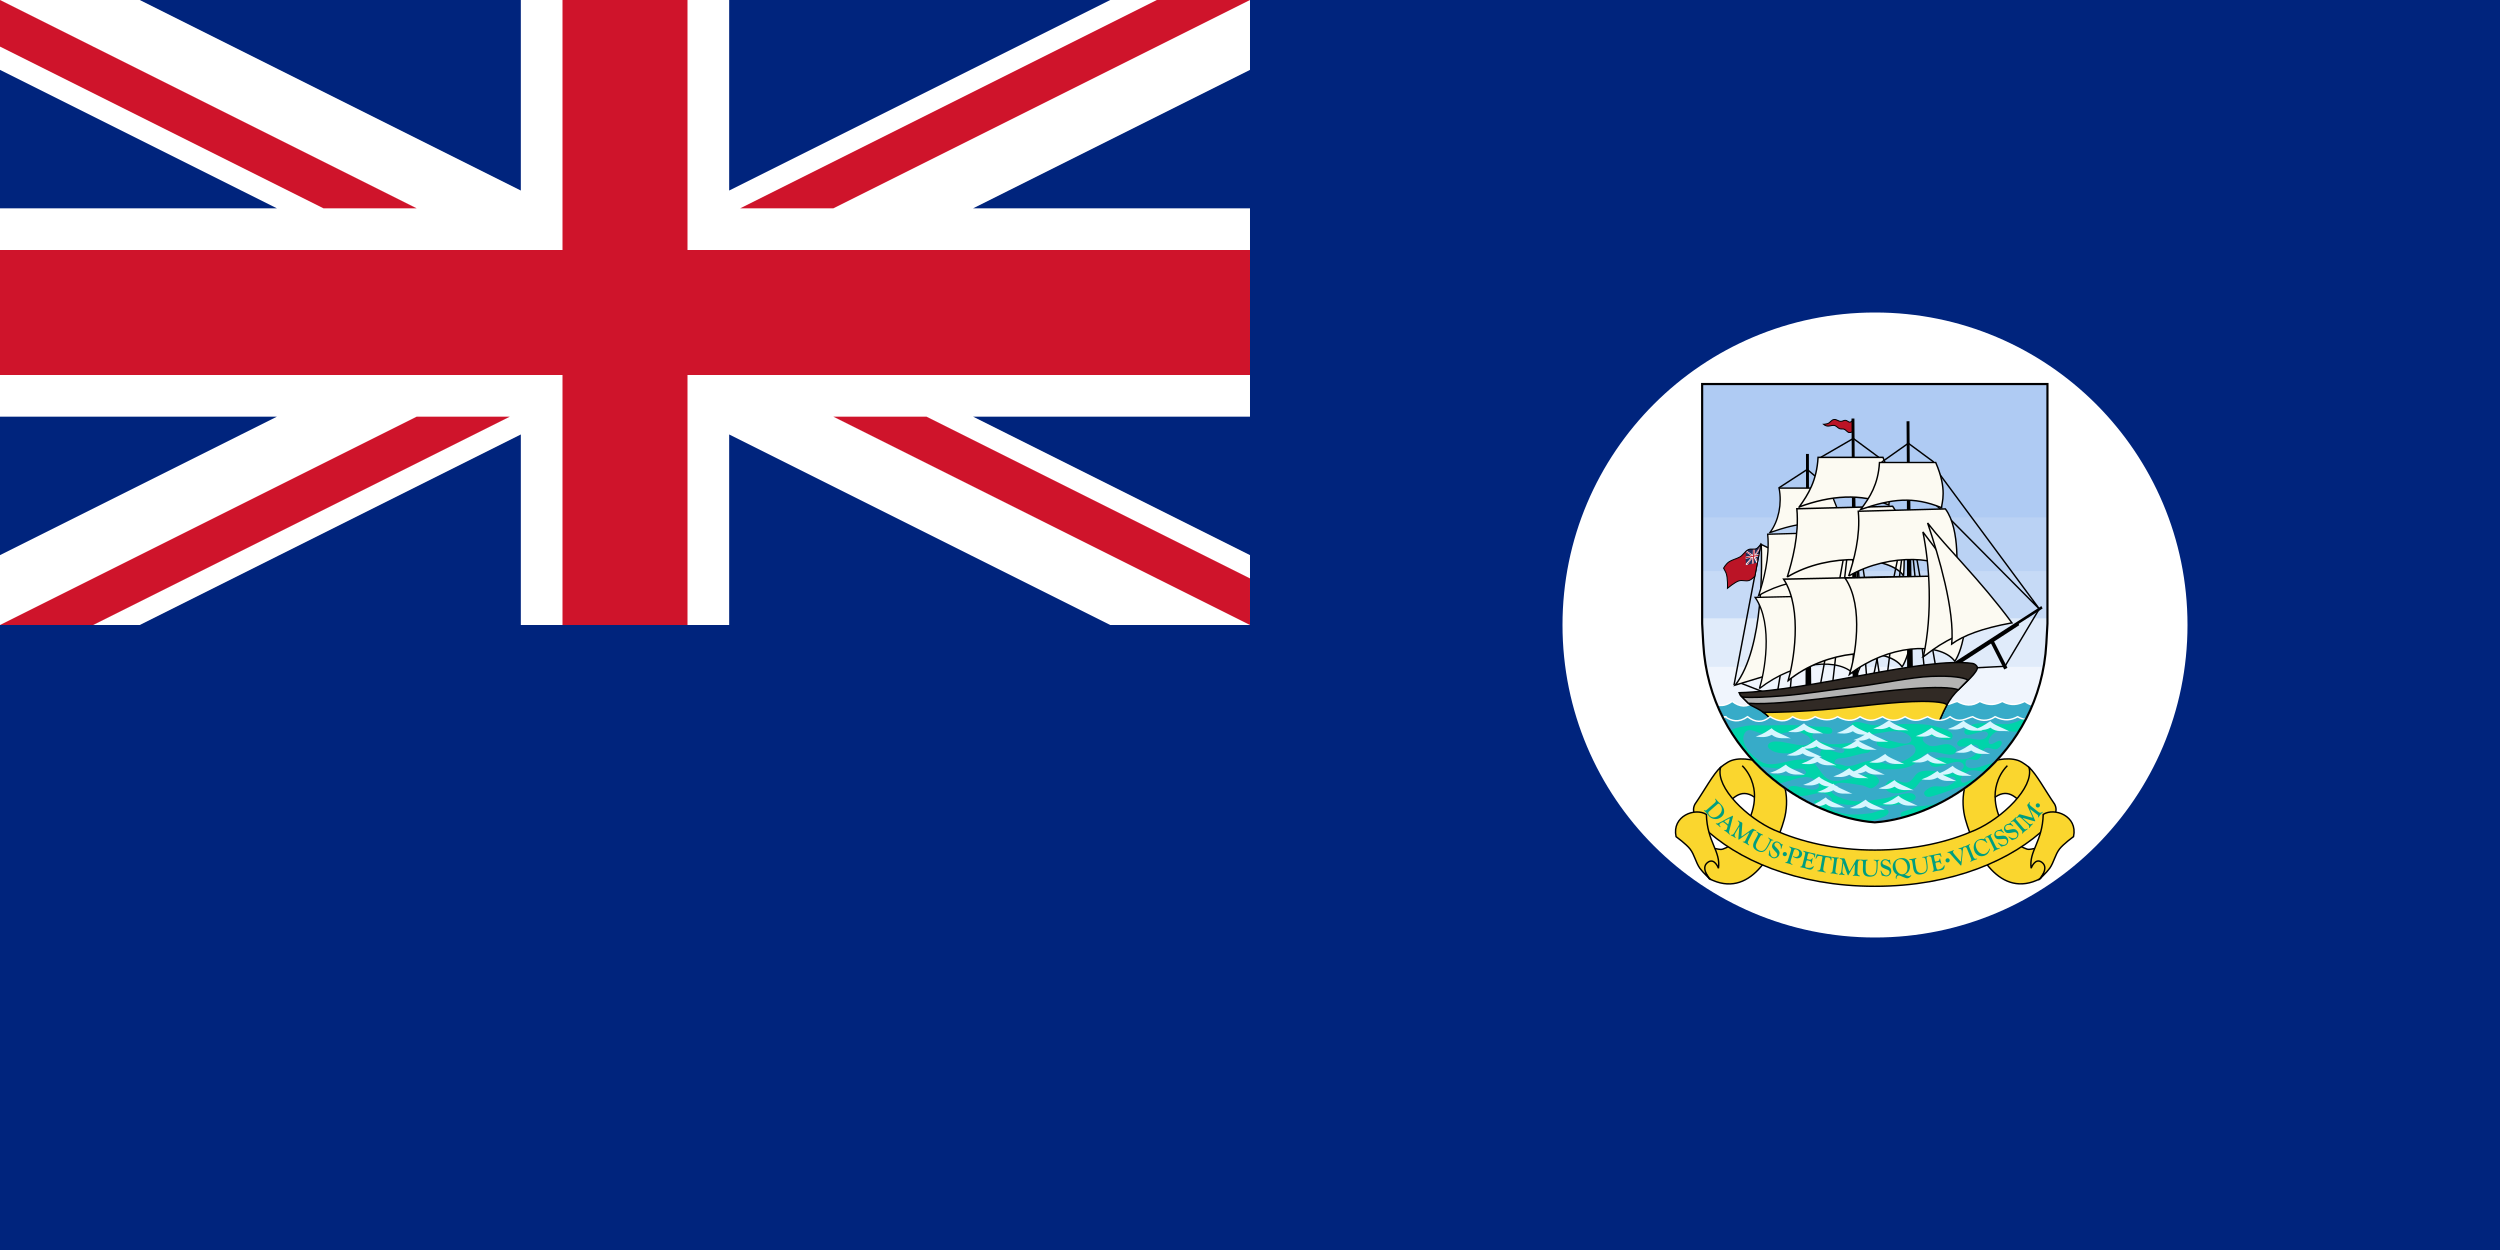 <?xml version="1.0" encoding="UTF-8" standalone="no"?>
<!-- Generator: Adobe Illustrator 13.0.0, SVG Export Plug-In  -->

<svg
   xmlns:dc="http://purl.org/dc/elements/1.1/"
   xmlns:cc="http://creativecommons.org/ns#"
   xmlns:rdf="http://www.w3.org/1999/02/22-rdf-syntax-ns#"
   xmlns:svg="http://www.w3.org/2000/svg"
   xmlns="http://www.w3.org/2000/svg"
   xmlns:sodipodi="http://sodipodi.sourceforge.net/DTD/sodipodi-0.dtd"
   xmlns:inkscape="http://www.inkscape.org/namespaces/inkscape"
   version="1.1"
   x="0px"
   y="0px"
   width="1000"
   height="500"
   viewBox="0 0 1000 500"
   enable-background="new 0 0 1000 500"
   xml:space="preserve"
   id="svg2782"
   sodipodi:version="0.32"
   inkscape:version="0.91 r13725"
   sodipodi:docname="Flag of British Guiana (1955–1966).svg"
   inkscape:output_extension="org.inkscape.output.svg.inkscape"><rect x="0" y="0" width="1000" height="500" fill="#808080" stroke="none"/><sodipodi:namedview
     inkscape:window-height="656"
     inkscape:window-width="1366"
     inkscape:pageshadow="2"
     inkscape:pageopacity="0.0"
     guidetolerance="10.0"
     gridtolerance="10.0"
     objecttolerance="10.0"
     borderopacity="1.0"
     bordercolor="#666666"
     pagecolor="#ffffff"
     id="base"
     showgrid="false"
     inkscape:zoom="0.88"
     inkscape:cx="559.09091"
     inkscape:cy="250"
     inkscape:window-x="0"
     inkscape:window-y="1"
     inkscape:current-layer="svg2782"
     fit-margin-top="0"
     fit-margin-left="0"
     fit-margin-right="0"
     fit-margin-bottom="0"
     inkscape:window-maximized="1" /><defs
     id="defs2784" /><path
     style="fill:#00247d;fill-opacity:1;stroke:none"
     d="m -3e-5,0 1000,0 0,500 -1000,0 z"
     id="rect2786"
     inkscape:connector-curvature="0" /><polygon
     points="0,27.949 110.765,83.332 0,83.332 0,166.666 110.765,166.666 0,222.049 0,250 55.902,250 208.333,173.783 208.333,250 291.667,250 291.667,173.783 444.098,250 499.999,250 499.999,222.049 389.234,166.666 499.999,166.666 499.999,83.332 389.234,83.332 499.999,27.949 499.999,0 444.098,0 291.667,76.215 291.667,0 208.333,0 208.333,76.215 55.902,0 0,0 "
     id="polygon2788"
     style="fill:#ffffff;stroke:none"
     transform="translate(-5e-5,-1e-5)" /><polygon
     points="499.999,0 462.731,0 296.065,83.332 333.333,83.332 "
     id="polygon2790"
     style="fill:#cf142b;stroke:none"
     transform="translate(-5e-5,-1e-5)" /><polygon
     points="166.667,83.332 0,0 0,18.633 129.399,83.332 "
     id="polygon2792"
     style="fill:#cf142b;stroke:none"
     transform="translate(-5e-5,-1e-5)" /><polygon
     points="0,250 37.268,250 203.934,166.666 166.667,166.666 "
     id="polygon2794"
     style="fill:#cf142b;stroke:none"
     transform="translate(-5e-5,-1e-5)" /><polygon
     points="333.333,166.666 499.999,250 499.999,231.365 370.601,166.666 "
     id="polygon2796"
     style="fill:#cf142b;stroke:none"
     transform="translate(-5e-5,-1e-5)" /><path
     id="path2938_1_"
     d="m 225,-1e-5 h 50 v 100 h 225 v 50 h -225 v 100 h -50 v -100 h -225 v -50 h 225 v -100 z"
     style="fill:#cf142b;fill-opacity:1;stroke:none"
     inkscape:connector-curvature="0" /><path
     id="path3104"
     style="fill:#ffffff;fill-opacity:1;fill-rule:evenodd;stroke:none"
     d="m 875,250 c 0,69.036 -55.964,125 -125,125 -69.036,0 -125,-55.964 -125,-125 0,-69.036 55.964,-125 125,-125 69.036,0 125,55.964 125,125 l 0,0 z"
     inkscape:connector-curvature="0" /><g
     id="g4639"
     transform="matrix(0.909,0,0,0.909,71.849,23.412)"><g
       id="g4601"><path
         sodipodi:nodetypes="ccssscccssccc"
         inkscape:connector-curvature="0"
         id="path7613"
         d="m 816.375,317.683 -2.321,-5.577 c 0,0 -2.872,-2.534 -5.144,-3.274 -4.864,-1.586 -11.45,-0.02 -16.063,2.191 -8.37,4.012 -9.237,15.9 -7.007,23.837 4.17,14.841 15.165,35.276 33.011,25.998 l 2.823,-4.376 0.743,-8.765 c -1.577,0.721 -4.064,-0.129 -5.643,-0.117 -1.392,0.011 -2.604,0.684 -3.913,0.268 -7.93,-2.516 -14.133,-15.521 -13.916,-22.881 6.362,-4.434 10.119,1.623 12.627,3.417 z"
         style="fill:#fad62e;fill-opacity:1;fill-rule:evenodd;stroke:#000000;stroke-width:0.638px;stroke-linecap:butt;stroke-linejoin:miter;stroke-opacity:1" /><path
         sodipodi:nodetypes="cc"
         inkscape:connector-curvature="0"
         id="path7621"
         d="m 798.944,325.136 c -0.237,-2.209 0.308,-8.899 5.348,-13.965"
         style="fill:#fad62e;fill-opacity:1;fill-rule:evenodd;stroke:#000000;stroke-width:0.638px;stroke-linecap:butt;stroke-linejoin:miter;stroke-opacity:1" /><g
         id="g7604"
         transform="matrix(0.638,0,0,0.638,862.493,129.984)"><path
           sodipodi:nodetypes="ccssscccssccc"
           inkscape:connector-curvature="0"
           id="path7600"
           d="m -293.039,294.234 3.639,-8.743 c 0,0 4.502,-3.971 8.063,-5.133 7.625,-2.487 17.948,-0.032 25.18,3.435 13.12,6.29 14.48,24.925 10.984,37.367 -6.536,23.265 -23.773,55.298 -51.748,40.754 l -4.425,-6.86 -1.164,-13.74 c 2.472,1.131 6.371,-0.202 8.845,-0.183 2.182,0.017 4.082,1.072 6.134,0.421 12.431,-3.944 22.154,-24.331 21.815,-35.868 -9.973,-6.951 -15.863,2.545 -19.795,5.356 z"
           style="fill:#fad62e;fill-opacity:1;fill-rule:evenodd;stroke:#000000;stroke-width:1px;stroke-linecap:butt;stroke-linejoin:miter;stroke-opacity:1" /><g
           style="fill:#fad62e;fill-opacity:1"
           id="g7592"><path
             sodipodi:nodetypes="cccscsccccc"
             inkscape:connector-curvature="0"
             id="path7588"
             d="m -301.461,325.952 c -4.652,-6.202 -7.935,-10.137 -5.256,-15.383 5.878,-8.431 13.052,-21.61 17.635,-25.294 -3.49,14.014 18.813,35.049 37.076,43.114 18.263,8.065 41.557,13.81 69.34,13.81 27.784,0 51.078,-5.745 69.34,-13.81 18.263,-8.065 40.566,-29.1 37.076,-43.114 4.584,3.684 11.757,16.863 17.635,25.294 2.679,5.245 -0.605,9.181 -5.256,15.383 -23.479,22.777 -64.645,41.247 -118.795,41.247 -54.151,0 -95.317,-18.47 -118.795,-41.247 z"
             style="color:#000000;font-style:normal;font-variant:normal;font-weight:normal;font-stretch:normal;font-size:medium;line-height:normal;font-family:sans-serif;text-indent:0;text-align:start;text-decoration:none;text-decoration-line:none;text-decoration-style:solid;text-decoration-color:#000000;letter-spacing:normal;word-spacing:normal;text-transform:none;direction:ltr;block-progression:tb;writing-mode:lr-tb;baseline-shift:baseline;text-anchor:start;white-space:normal;clip-rule:nonzero;display:inline;overflow:visible;visibility:visible;opacity:1;isolation:auto;mix-blend-mode:normal;color-interpolation:sRGB;color-interpolation-filters:linearRGB;solid-color:#000000;solid-opacity:1;fill:#fad62e;fill-opacity:1;fill-rule:evenodd;stroke:#000000;stroke-width:1;stroke-linecap:butt;stroke-linejoin:miter;stroke-miterlimit:4;stroke-dasharray:none;stroke-dashoffset:0;stroke-opacity:1;color-rendering:auto;image-rendering:auto;shape-rendering:auto;text-rendering:auto;enable-background:accumulate" /></g><path
           sodipodi:nodetypes="cscccssc"
           inkscape:connector-curvature="0"
           id="path7598"
           d="m -296.124,362.422 c 0,0 -7.201,-7.651 -1.8,-11.701 4.727,-3.546 7.426,4.05 7.426,4.05 1.677,-11.881 -7.839,-18.172 -8.326,-37.128 -7.734,-4.952 -23.931,1.02 -20.927,15.301 0,0 7.041,5.147 9.676,8.551 3.039,3.926 3.895,9.215 6.751,13.276 2.014,2.865 7.201,7.651 7.201,7.651 z"
           style="fill:#fad62e;fill-opacity:1;fill-rule:evenodd;stroke:#000000;stroke-width:1px;stroke-linecap:butt;stroke-linejoin:miter;stroke-opacity:1" /><path
           sodipodi:nodetypes="cc"
           inkscape:connector-curvature="0"
           id="path7602"
           d="m -265.714,305.917 c 0.372,-3.463 -0.483,-13.951 -8.384,-21.891"
           style="fill:#fad62e;fill-opacity:1;fill-rule:evenodd;stroke:#000000;stroke-width:1px;stroke-linecap:butt;stroke-linejoin:miter;stroke-opacity:1" /></g><g
         id="g7560"
         style="fill:#009e7f;fill-opacity:1"
         transform="matrix(0.638,0,0,0.638,861.993,129.984)"><path
           inkscape:connector-curvature="0"
           id="path7338"
           style="fill:#009e7f;fill-opacity:1;fill-rule:nonzero;stroke:none"
           d="m -288.596,310.922 c -0.388,-0.444 -0.711,-0.696 -0.971,-0.756 -0.209,-0.053 -0.534,0.112 -0.973,0.496 l -5.515,4.819 -0.506,0.575 c -0.365,0.563 -0.156,1.292 0.626,2.187 0.848,0.971 1.857,1.447 3.027,1.429 1.169,-0.018 2.326,-0.527 3.469,-1.526 1.198,-1.047 1.875,-2.241 2.031,-3.584 0.156,-1.343 -0.24,-2.556 -1.187,-3.64 z m 0.933,0.107 c 1.241,1.42 1.872,2.877 1.892,4.369 0.021,1.493 -0.573,2.767 -1.782,3.823 -1.557,1.36 -3.3,1.868 -5.229,1.522 -1.415,-0.256 -2.585,-0.913 -3.511,-1.973 -0.154,-0.176 -0.446,-0.545 -0.876,-1.107 -0.246,-0.317 -0.508,-0.634 -0.786,-0.952 -0.651,-0.745 -1.109,-1.221 -1.373,-1.426 -0.206,-0.159 -0.339,-0.273 -0.397,-0.34 -0.084,-0.096 -0.064,-0.199 0.061,-0.307 0.086,-0.075 0.185,-0.07 0.297,0.015 0.276,0.214 0.536,0.296 0.782,0.247 0.245,-0.049 0.568,-0.248 0.966,-0.597 l 5.482,-4.79 c 0.403,-0.352 0.616,-0.734 0.641,-1.146 0.025,-0.412 -0.14,-0.821 -0.495,-1.227 -0.113,-0.13 -0.115,-0.242 -0.006,-0.338 0.076,-0.066 0.149,-0.082 0.22,-0.048 0.071,0.034 0.187,0.143 0.348,0.328 l 0.822,0.966 c 0.19,0.218 0.365,0.409 0.523,0.574 0.248,0.249 0.594,0.585 1.04,1.008 0.602,0.568 1.062,1.034 1.381,1.398 z" /><path
           inkscape:connector-curvature="0"
           id="path7340"
           style="fill:#009e7f;fill-opacity:1;fill-rule:nonzero;stroke:none"
           d="m -282.031,320.379 c -0.052,-0.041 -0.27,0.039 -0.654,0.239 l -0.341,0.178 -2.142,1.15 -0.201,0.107 c -0.082,0.041 -0.142,0.086 -0.18,0.134 -0.117,0.149 -0.018,0.347 0.297,0.594 l 1.942,1.524 c 0.166,0.13 0.285,0.15 0.357,0.058 0.017,-0.022 0.035,-0.068 0.055,-0.137 l 0.024,-0.098 0.716,-2.683 c 0.172,-0.642 0.215,-0.998 0.127,-1.067 z m 2.329,-1.87 c 0.07,0.055 0.047,0.334 -0.07,0.836 l -0.116,0.472 -2.396,9.207 c -0.123,0.463 -0.15,0.858 -0.083,1.187 0.068,0.329 0.239,0.647 0.514,0.955 0.068,0.075 0.058,0.169 -0.029,0.281 -0.095,0.121 -0.191,0.14 -0.289,0.056 -0.054,-0.049 -0.127,-0.127 -0.22,-0.235 -0.281,-0.338 -0.796,-0.801 -1.546,-1.39 -0.754,-0.592 -1.295,-0.96 -1.622,-1.102 -0.081,-0.033 -0.145,-0.068 -0.193,-0.106 -0.123,-0.096 -0.136,-0.206 -0.039,-0.329 0.048,-0.061 0.133,-0.07 0.253,-0.025 0.259,0.104 0.519,0.131 0.781,0.081 0.262,-0.05 0.462,-0.163 0.6,-0.338 0.193,-0.246 0.427,-0.936 0.701,-2.069 0.082,-0.347 0.067,-0.596 -0.046,-0.744 -0.113,-0.149 -0.602,-0.563 -1.468,-1.243 l -0.892,-0.7 -0.673,-0.358 c -0.22,-0.052 -0.631,0.092 -1.232,0.435 l -0.6,0.346 c -0.175,0.097 -0.32,0.219 -0.437,0.368 -0.433,0.552 -0.299,1.174 0.403,1.866 0.149,0.153 0.18,0.28 0.093,0.382 -0.099,0.107 -0.223,0.103 -0.372,-0.015 -0.079,-0.062 -0.18,-0.164 -0.302,-0.306 -0.242,-0.289 -0.477,-0.523 -0.705,-0.702 -0.206,-0.162 -0.558,-0.401 -1.054,-0.718 -0.371,-0.233 -0.598,-0.382 -0.681,-0.448 -0.123,-0.097 -0.142,-0.198 -0.058,-0.306 0.07,-0.089 0.185,-0.108 0.343,-0.057 0.295,0.112 0.592,0.124 0.891,0.037 0.299,-0.087 0.839,-0.339 1.62,-0.757 l 5.035,-2.722 c 0.402,-0.214 0.679,-0.36 0.832,-0.438 l 1.594,-0.772 c 0.533,-0.246 0.799,-0.369 0.799,-0.369 -0.01,0.013 -0.015,0.02 -0.015,0.02 0,0 0.101,-0.057 0.303,-0.169 0.202,-0.113 0.327,-0.15 0.376,-0.112 z" /><path
           inkscape:connector-curvature="0"
           id="path7342"
           style="fill:#009e7f;fill-opacity:1;fill-rule:nonzero;stroke:none"
           d="m -263.816,328.567 c 0.171,0.095 0.218,0.21 0.142,0.347 -0.062,0.112 -0.162,0.137 -0.299,0.074 -0.475,-0.219 -0.88,-0.243 -1.213,-0.071 -0.334,0.172 -0.68,0.582 -1.04,1.23 l -0.269,0.501 -2.352,4.641 -0.159,0.304 c -0.373,0.672 -0.532,1.236 -0.477,1.691 0.056,0.455 0.337,0.861 0.843,1.219 0.125,0.095 0.153,0.205 0.084,0.33 -0.075,0.135 -0.277,0.11 -0.607,-0.073 -0.097,-0.054 -0.245,-0.154 -0.443,-0.301 -0.553,-0.401 -0.953,-0.67 -1.2,-0.808 -0.51,-0.283 -0.949,-0.494 -1.316,-0.633 -0.348,-0.128 -0.581,-0.225 -0.697,-0.289 -0.121,-0.067 -0.148,-0.164 -0.078,-0.288 0.053,-0.095 0.16,-0.123 0.322,-0.085 0.319,0.075 0.582,0.059 0.79,-0.048 0.208,-0.107 0.405,-0.329 0.592,-0.664 0.089,-0.161 0.15,-0.276 0.183,-0.347 l 2.482,-4.962 c 0.068,-0.134 0.073,-0.217 0.014,-0.25 -0.073,-0.041 -0.248,0.037 -0.524,0.235 l -5.993,4.294 -0.223,0.163 c -0.308,0.224 -0.509,0.313 -0.604,0.267 -0.109,-0.054 -0.139,-0.421 -0.091,-1.101 l 0.051,-0.965 0.56,-6.509 0.01,-0.138 c -6.5e-4,-0.045 -0.02,-0.078 -0.059,-0.1 -0.078,-0.043 -0.172,0.035 -0.283,0.235 l -0.137,0.23 -2.139,3.639 -0.169,0.288 -0.316,0.723 c -0.261,0.792 -0.123,1.442 0.415,1.951 0.188,0.176 0.251,0.322 0.187,0.436 -0.072,0.13 -0.193,0.147 -0.365,0.052 -0.132,-0.073 -0.282,-0.172 -0.449,-0.296 l -0.481,-0.36 c -0.122,-0.092 -0.307,-0.207 -0.556,-0.346 -0.445,-0.247 -0.803,-0.419 -1.075,-0.517 -0.177,-0.061 -0.307,-0.114 -0.39,-0.161 -0.152,-0.084 -0.191,-0.191 -0.119,-0.32 0.05,-0.09 0.144,-0.122 0.283,-0.097 0.445,0.082 0.844,0.009 1.196,-0.219 0.352,-0.228 0.688,-0.628 1.007,-1.202 l 2.856,-4.685 0.293,-0.477 c 0.324,-0.584 0.436,-1.121 0.337,-1.612 -0.1,-0.491 -0.398,-0.875 -0.894,-1.15 -0.185,-0.103 -0.239,-0.222 -0.163,-0.359 0.079,-0.142 0.223,-0.155 0.432,-0.038 0.044,0.024 0.098,0.058 0.164,0.101 l 0.407,0.265 c 0.075,0.048 0.174,0.106 0.295,0.174 0.229,0.127 0.461,0.236 0.697,0.328 0.353,0.144 0.578,0.243 0.676,0.297 0.321,0.178 0.465,0.459 0.431,0.841 l -0.64,8.208 c -0.028,0.36 0.003,0.562 0.093,0.606 0.09,0.044 0.235,-0.006 0.435,-0.15 l 6.004,-4.333 c 0.566,-0.411 0.944,-0.656 1.134,-0.735 0.19,-0.079 0.376,-0.068 0.556,0.032 0.068,0.038 0.171,0.105 0.309,0.201 0.133,0.093 0.275,0.182 0.426,0.266 0.2,0.111 0.455,0.23 0.767,0.357 0.159,0.069 0.275,0.123 0.348,0.164 z" /><path
           inkscape:connector-curvature="0"
           id="path7344"
           style="fill:#009e7f;fill-opacity:1;fill-rule:nonzero;stroke:none"
           d="m -263.184,329.473 c 0.054,0.028 0.152,0.087 0.293,0.178 0.598,0.381 1.067,0.659 1.408,0.835 0.484,0.25 1.033,0.501 1.648,0.753 0.247,0.104 0.422,0.182 0.526,0.236 0.257,0.133 0.348,0.271 0.273,0.416 -0.041,0.08 -0.089,0.124 -0.144,0.134 -0.055,0.01 -0.164,-0.009 -0.328,-0.056 -0.332,-0.097 -0.593,-0.089 -0.782,0.024 -0.189,0.112 -0.421,0.402 -0.694,0.869 l -1.086,1.809 -0.664,1.321 c -0.619,1.198 -0.997,2.082 -1.133,2.655 -0.136,0.572 -0.1,1.141 0.108,1.707 0.314,0.858 0.937,1.529 1.871,2.011 0.953,0.493 1.869,0.609 2.748,0.35 0.592,-0.177 1.16,-0.588 1.703,-1.234 0.544,-0.646 1.169,-1.654 1.877,-3.024 l 0.311,-0.601 0.749,-1.539 c 0.208,-0.475 0.249,-0.907 0.123,-1.295 -0.126,-0.388 -0.41,-0.696 -0.851,-0.924 -0.193,-0.1 -0.252,-0.224 -0.176,-0.371 0.06,-0.117 0.139,-0.154 0.236,-0.11 0.037,0.013 0.091,0.05 0.16,0.111 0.077,0.059 0.265,0.175 0.565,0.35 l 0.77,0.446 0.745,0.349 c 0.258,0.109 0.488,0.201 0.689,0.275 0.094,0.037 0.179,0.074 0.253,0.113 0.134,0.069 0.167,0.17 0.099,0.301 -0.052,0.101 -0.145,0.13 -0.279,0.087 l -0.307,-0.093 c -0.417,-0.134 -0.822,0.179 -1.215,0.939 l -0.326,0.648 -0.485,0.903 c -0.737,1.426 -1.402,2.54 -1.995,3.341 -0.592,0.801 -1.167,1.358 -1.723,1.671 -1.341,0.764 -2.903,0.685 -4.687,-0.237 -1.26,-0.651 -2.116,-1.394 -2.568,-2.229 -0.61,-1.135 -0.433,-2.633 0.529,-4.495 l 1.564,-2.825 0.675,-1.36 c 0.174,-0.336 0.263,-0.59 0.267,-0.763 0.004,-0.173 -0.072,-0.363 -0.23,-0.569 -0.185,-0.239 -0.417,-0.46 -0.697,-0.661 -0.178,-0.13 -0.235,-0.257 -0.173,-0.378 0.068,-0.132 0.186,-0.154 0.354,-0.067 z" /><path
           inkscape:connector-curvature="0"
           id="path7346"
           style="fill:#009e7f;fill-opacity:1;fill-rule:nonzero;stroke:none"
           d="m -248.395,336.519 c 0.484,0.2 0.919,0.488 1.306,0.863 l 0.429,0.428 c 0.194,0.188 0.339,0.302 0.437,0.342 0.072,0.03 0.154,0.043 0.247,0.039 l 0.354,-0.026 c 0.05,-0.003 0.095,0.003 0.136,0.02 0.108,0.045 0.127,0.152 0.056,0.323 l -0.275,0.621 c -0.041,0.098 -0.074,0.193 -0.1,0.285 l -0.215,0.8 -0.215,0.736 c -0.016,0.066 -0.032,0.12 -0.049,0.161 -0.092,0.222 -0.202,0.306 -0.331,0.253 -0.093,-0.039 -0.12,-0.164 -0.081,-0.376 0.148,-0.78 0.029,-1.556 -0.357,-2.328 -0.386,-0.772 -0.916,-1.298 -1.59,-1.577 -0.463,-0.192 -0.932,-0.203 -1.406,-0.034 -0.474,0.169 -0.798,0.466 -0.974,0.89 -0.163,0.393 -0.151,0.796 0.035,1.208 0.119,0.266 0.606,0.819 1.459,1.659 1.015,1.005 1.622,1.829 1.82,2.471 0.23,0.771 0.177,1.563 -0.159,2.376 -0.371,0.896 -1.018,1.541 -1.942,1.937 -0.924,0.396 -1.821,0.413 -2.692,0.053 -0.355,-0.147 -0.869,-0.502 -1.542,-1.064 -0.312,-0.267 -0.545,-0.454 -0.7,-0.561 -0.218,-0.144 -0.337,-0.246 -0.358,-0.306 -0.021,-0.06 0.002,-0.205 0.068,-0.437 0.074,-0.252 0.142,-0.634 0.202,-1.144 0.093,-0.78 0.18,-1.268 0.261,-1.463 0.102,-0.247 0.233,-0.337 0.393,-0.271 0.072,0.03 0.099,0.113 0.079,0.248 -0.111,0.985 0.022,1.907 0.399,2.764 0.377,0.858 0.902,1.425 1.573,1.703 0.522,0.216 1.07,0.21 1.645,-0.016 0.575,-0.227 0.968,-0.596 1.18,-1.108 0.167,-0.404 0.198,-0.781 0.092,-1.131 -0.106,-0.35 -0.375,-0.749 -0.806,-1.197 l -0.96,-1.011 c -0.905,-0.954 -1.466,-1.733 -1.681,-2.337 -0.215,-0.605 -0.172,-1.273 0.131,-2.004 0.351,-0.85 0.922,-1.446 1.712,-1.788 0.79,-0.343 1.596,-0.344 2.42,-0.003 z" /><path
           inkscape:connector-curvature="0"
           id="path7348"
           style="fill:#009e7f;fill-opacity:1;fill-rule:nonzero;stroke:none"
           d="m -235.442,341.306 c 1.506,0.468 2.506,1.125 3.001,1.973 0.44,0.76 0.534,1.547 0.282,2.361 -0.273,0.877 -0.827,1.518 -1.663,1.923 -0.836,0.405 -1.724,0.461 -2.664,0.169 -0.51,-0.158 -0.941,-0.351 -1.292,-0.578 -0.352,-0.227 -0.505,-0.413 -0.46,-0.558 0.045,-0.144 0.134,-0.195 0.266,-0.154 0.032,0.01 0.072,0.031 0.12,0.064 0.266,0.176 0.534,0.306 0.805,0.39 0.638,0.198 1.227,0.153 1.768,-0.134 0.541,-0.288 0.912,-0.754 1.112,-1.4 0.25,-0.805 0.215,-1.536 -0.104,-2.192 -0.32,-0.657 -0.855,-1.102 -1.608,-1.336 -0.582,-0.181 -0.999,-0.216 -1.253,-0.106 -0.254,0.11 -0.458,0.415 -0.613,0.913 l -1.876,6.038 c -0.313,1.008 -0.454,1.694 -0.422,2.059 0.039,0.436 0.339,0.771 0.901,1.004 l 0.332,0.138 c 0.14,0.055 0.187,0.157 0.141,0.304 -0.046,0.147 -0.169,0.189 -0.371,0.126 -0.048,-0.015 -0.123,-0.044 -0.226,-0.088 -0.165,-0.069 -0.338,-0.132 -0.518,-0.188 l -1.219,-0.432 -0.313,-0.089 c -0.377,-0.117 -0.904,-0.237 -1.583,-0.36 -0.221,-0.037 -0.393,-0.075 -0.515,-0.113 -0.17,-0.053 -0.238,-0.144 -0.203,-0.274 0.033,-0.125 0.124,-0.181 0.272,-0.17 0.441,0.032 0.774,-0.077 1.001,-0.327 0.227,-0.25 0.463,-0.768 0.707,-1.555 l 1.907,-6.138 c 0.19,-0.611 0.213,-1.094 0.069,-1.447 -0.144,-0.354 -0.481,-0.645 -1.011,-0.874 -0.189,-0.088 -0.261,-0.203 -0.217,-0.345 0.049,-0.158 0.188,-0.201 0.417,-0.13 0.059,0.018 0.181,0.065 0.367,0.141 0.573,0.22 1.246,0.45 2.017,0.69 0.367,0.114 0.673,0.2 0.917,0.258 l 0.904,0.218 c 0.305,0.071 0.579,0.144 0.824,0.22 z" /><path
           inkscape:connector-curvature="0"
           id="path7350"
           style="fill:#009e7f;fill-opacity:1;fill-rule:nonzero;stroke:none"
           d="m -230.949,342.727 c 0.038,0.009 0.118,0.034 0.239,0.075 0.096,0.029 0.228,0.064 0.396,0.105 l 0.812,0.231 3.067,0.783 c 1.768,0.433 2.864,0.675 3.287,0.725 0.045,0.005 0.083,0.012 0.115,0.019 0.157,0.038 0.214,0.147 0.17,0.325 -0.03,0.124 -0.068,0.349 -0.113,0.676 -0.071,0.48 -0.131,0.823 -0.181,1.028 -0.1,0.41 -0.256,0.595 -0.467,0.555 -0.103,-0.019 -0.125,-0.15 -0.065,-0.393 0.131,-0.534 0.029,-0.969 -0.306,-1.305 -0.335,-0.336 -0.941,-0.612 -1.82,-0.827 l -0.993,-0.243 -0.569,-0.07 c -0.298,0.019 -0.503,0.258 -0.616,0.717 l -0.089,0.33 -0.431,1.759 c -0.123,0.503 -0.164,0.83 -0.124,0.983 0.04,0.153 0.201,0.264 0.484,0.333 l 0.246,0.052 0.36,0.079 0.692,0.169 c 0.537,0.132 1.025,-0.06 1.461,-0.575 l 0.284,-0.35 c 0.072,-0.085 0.164,-0.117 0.277,-0.095 0.118,0.023 0.159,0.111 0.122,0.262 -0.011,0.043 -0.046,0.16 -0.107,0.351 -0.043,0.138 -0.077,0.256 -0.1,0.353 -0.042,0.173 -0.118,0.583 -0.227,1.231 -0.071,0.423 -0.144,0.789 -0.219,1.096 l -0.093,0.415 c -0.018,0.076 -0.039,0.125 -0.062,0.148 -0.029,0.027 -0.077,0.035 -0.144,0.025 -0.138,-0.022 -0.197,-0.145 -0.177,-0.37 0.042,-0.476 -0.035,-0.865 -0.232,-1.165 -0.109,-0.164 -0.261,-0.29 -0.455,-0.377 -0.194,-0.087 -0.57,-0.2 -1.128,-0.336 l -0.553,-0.135 c -0.26,-0.064 -0.447,-0.068 -0.561,-0.013 -0.114,0.055 -0.216,0.197 -0.307,0.427 -0.099,0.262 -0.219,0.684 -0.362,1.267 l -0.178,0.729 c -0.186,0.761 -0.261,1.323 -0.223,1.687 0.033,0.266 0.101,0.457 0.204,0.574 0.103,0.117 0.285,0.207 0.545,0.271 2.2,0.538 3.802,0.223 4.807,-0.947 0.054,-0.056 0.095,-0.083 0.123,-0.082 0.057,0.002 0.102,0.032 0.137,0.09 0.035,0.057 0.043,0.121 0.026,0.192 -0.13,0.532 -0.4,1.013 -0.809,1.442 -0.342,0.365 -0.714,0.595 -1.115,0.69 -0.402,0.094 -0.898,0.07 -1.488,-0.075 -0.346,-0.085 -0.725,-0.2 -1.137,-0.346 l -0.921,-0.318 c -0.339,-0.117 -0.803,-0.247 -1.393,-0.391 -0.395,-0.097 -1.002,-0.219 -1.821,-0.366 -0.226,-0.038 -0.388,-0.069 -0.485,-0.092 -0.13,-0.032 -0.185,-0.109 -0.167,-0.231 0.018,-0.099 0.096,-0.158 0.233,-0.176 0.338,-0.043 0.579,-0.117 0.722,-0.223 0.143,-0.105 0.289,-0.32 0.438,-0.644 0.13,-0.272 0.255,-0.653 0.375,-1.145 l 1.573,-6.425 c 0.148,-0.605 0.15,-1.04 0.005,-1.304 -0.144,-0.264 -0.517,-0.516 -1.118,-0.755 -0.141,-0.058 -0.194,-0.156 -0.16,-0.294 0.031,-0.127 0.136,-0.169 0.315,-0.125 z" /><path
           inkscape:connector-curvature="0"
           id="path7352"
           style="fill:#009e7f;fill-opacity:1;fill-rule:nonzero;stroke:none"
           d="m -212.06,346.79 c 0.301,0.055 0.436,0.21 0.407,0.463 l -0.066,0.596 c -0.011,0.093 -0.024,0.319 -0.037,0.677 -0.014,0.296 -0.037,0.531 -0.069,0.705 -0.033,0.18 -0.124,0.256 -0.273,0.229 -0.127,-0.023 -0.196,-0.143 -0.207,-0.36 -0.021,-0.53 -0.174,-0.937 -0.458,-1.222 -0.284,-0.284 -0.735,-0.483 -1.353,-0.596 -0.831,-0.153 -1.36,-0.183 -1.589,-0.092 -0.229,0.091 -0.39,0.391 -0.483,0.9 l -1.135,6.18 c -0.17,0.925 -0.156,1.604 0.041,2.039 0.197,0.435 0.632,0.737 1.303,0.905 0.194,0.053 0.274,0.169 0.242,0.349 -0.024,0.129 -0.12,0.178 -0.29,0.147 -0.038,-0.007 -0.106,-0.022 -0.203,-0.046 l -0.611,-0.138 -1.013,-0.255 c -0.081,-0.021 -0.19,-0.043 -0.327,-0.069 -0.317,-0.058 -0.603,-0.102 -0.858,-0.132 l -1.832,-0.23 c -0.195,-0.014 -0.328,-0.028 -0.399,-0.041 -0.17,-0.031 -0.238,-0.118 -0.207,-0.26 0.028,-0.12 0.07,-0.194 0.125,-0.221 0.056,-0.027 0.167,-0.031 0.333,-0.011 0.432,0.051 0.79,-0.043 1.074,-0.282 0.284,-0.239 0.471,-0.602 0.561,-1.089 l 0.063,-0.387 1.339,-7.288 c 0.079,-0.432 -0.113,-0.691 -0.578,-0.776 -1.093,-0.201 -1.854,-0.258 -2.282,-0.173 -0.312,0.068 -0.529,0.168 -0.653,0.301 -0.123,0.133 -0.322,0.484 -0.596,1.052 l -0.108,0.218 c -0.102,0.214 -0.217,0.309 -0.343,0.286 -0.182,-0.033 -0.252,-0.134 -0.21,-0.302 0.034,-0.152 0.1,-0.361 0.2,-0.625 l 0.213,-0.699 0.233,-0.713 0.149,-0.49 c 0.061,-0.21 0.196,-0.295 0.403,-0.257 0.055,0.01 0.147,0.033 0.276,0.068 0.21,0.056 0.512,0.12 0.905,0.192 l 1.67,0.324 1.988,0.391 c 1.285,0.236 2.652,0.452 4.103,0.648 0.286,0.042 0.47,0.07 0.552,0.085 z" /><path
           inkscape:connector-curvature="0"
           id="path7354"
           style="fill:#009e7f;fill-opacity:1;fill-rule:nonzero;stroke:none"
           d="m -206.889,347.41 c 0.182,0.025 0.264,0.104 0.245,0.237 -0.014,0.1 -0.036,0.164 -0.069,0.194 -0.032,0.03 -0.105,0.045 -0.218,0.047 -0.407,0.012 -0.678,0.087 -0.812,0.226 -0.134,0.139 -0.234,0.446 -0.299,0.921 l -0.964,7.048 -0.047,0.837 c 0.008,0.434 0.125,0.782 0.351,1.044 0.226,0.262 0.546,0.421 0.961,0.477 0.271,0.037 0.395,0.139 0.372,0.305 -0.022,0.161 -0.212,0.217 -0.571,0.168 -0.154,-0.021 -0.373,-0.066 -0.656,-0.135 -0.706,-0.181 -1.282,-0.303 -1.729,-0.364 -0.552,-0.076 -0.992,-0.106 -1.32,-0.09 -0.283,0.016 -0.486,0.016 -0.607,-7.6e-4 -0.121,-0.017 -0.19,-0.086 -0.207,-0.21 l -0.008,-0.07 0.267,-0.162 c 0.418,-0.089 0.706,-0.227 0.865,-0.416 0.158,-0.189 0.27,-0.523 0.336,-1.002 l 0.109,-0.734 0.901,-6.584 c 0.069,-0.507 0.03,-0.88 -0.117,-1.119 -0.147,-0.239 -0.451,-0.426 -0.911,-0.562 -0.275,-0.084 -0.45,-0.152 -0.525,-0.205 -0.074,-0.053 -0.104,-0.131 -0.091,-0.232 0.022,-0.158 0.098,-0.225 0.23,-0.202 0.099,0.019 0.244,0.062 0.437,0.129 0.192,0.072 0.523,0.141 0.992,0.205 0.309,0.042 0.695,0.076 1.157,0.101 l 0.611,0.034 c 0.574,0.035 1.013,0.073 1.316,0.114 z" /><path
           inkscape:connector-curvature="0"
           id="path7356"
           style="fill:#009e7f;fill-opacity:1;fill-rule:nonzero;stroke:none"
           d="m -192.04,348.797 c 0.194,0.016 0.285,0.102 0.272,0.258 -0.011,0.128 -0.091,0.192 -0.241,0.191 -0.523,-0.003 -0.902,0.142 -1.135,0.436 -0.233,0.294 -0.38,0.811 -0.44,1.549 l -0.038,0.567 -0.227,5.198 -0.02,0.342 c -0.063,0.767 0.025,1.346 0.263,1.737 0.238,0.391 0.662,0.645 1.271,0.762 0.153,0.035 0.224,0.124 0.212,0.266 -0.013,0.153 -0.207,0.215 -0.583,0.184 -0.111,-0.009 -0.287,-0.039 -0.528,-0.091 -0.669,-0.137 -1.144,-0.217 -1.427,-0.241 -0.581,-0.048 -1.068,-0.059 -1.46,-0.034 -0.37,0.027 -0.622,0.035 -0.754,0.024 -0.138,-0.011 -0.202,-0.088 -0.19,-0.23 0.009,-0.108 0.095,-0.178 0.259,-0.21 0.321,-0.063 0.554,-0.186 0.7,-0.37 0.145,-0.184 0.234,-0.467 0.265,-0.849 0.015,-0.183 0.023,-0.314 0.024,-0.392 l 0.213,-5.544 c 0.007,-0.15 -0.023,-0.228 -0.09,-0.234 -0.084,-0.007 -0.21,0.136 -0.38,0.43 l -3.687,6.384 -0.136,0.24 c -0.188,0.331 -0.335,0.495 -0.44,0.492 -0.122,-0.004 -0.301,-0.326 -0.537,-0.965 l -0.352,-0.9 -2.175,-6.16 -0.048,-0.13 c -0.019,-0.041 -0.051,-0.063 -0.095,-0.067 -0.088,-0.008 -0.142,0.103 -0.16,0.331 l -0.03,0.266 -0.447,4.198 -0.035,0.333 0.011,0.789 c 0.088,0.829 0.483,1.364 1.183,1.606 0.244,0.083 0.361,0.19 0.351,0.32 -0.012,0.148 -0.116,0.214 -0.311,0.198 -0.15,-0.012 -0.328,-0.04 -0.531,-0.084 l -0.587,-0.129 c -0.149,-0.034 -0.365,-0.062 -0.649,-0.085 -0.507,-0.042 -0.905,-0.05 -1.193,-0.027 -0.186,0.018 -0.327,0.023 -0.422,0.015 -0.173,-0.014 -0.253,-0.095 -0.241,-0.243 0.009,-0.102 0.081,-0.171 0.218,-0.205 0.439,-0.109 0.772,-0.34 0.999,-0.693 0.227,-0.353 0.367,-0.856 0.421,-1.51 l 0.668,-5.446 0.07,-0.555 c 0.054,-0.666 -0.065,-1.201 -0.358,-1.608 -0.293,-0.406 -0.723,-0.633 -1.289,-0.679 -0.211,-0.017 -0.31,-0.104 -0.297,-0.26 0.013,-0.162 0.139,-0.233 0.378,-0.214 0.05,0.004 0.113,0.012 0.191,0.024 l 0.48,0.073 c 0.088,0.013 0.202,0.025 0.341,0.036 0.261,0.021 0.518,0.025 0.77,0.011 0.381,-0.015 0.627,-0.017 0.738,-0.009 0.366,0.03 0.613,0.226 0.74,0.588 l 2.804,7.741 c 0.123,0.34 0.235,0.511 0.335,0.514 0.1,0.002 0.211,-0.103 0.335,-0.316 l 3.681,-6.424 c 0.346,-0.608 0.589,-0.988 0.73,-1.138 0.141,-0.15 0.314,-0.217 0.519,-0.2 0.078,0.007 0.199,0.025 0.364,0.055 0.16,0.03 0.325,0.052 0.497,0.066 0.228,0.019 0.51,0.022 0.846,0.009 0.173,-0.003 0.302,-0.001 0.385,0.005 z" /><path
           inkscape:connector-curvature="0"
           id="path7358"
           style="fill:#009e7f;fill-opacity:1;fill-rule:nonzero;stroke:none"
           d="m -191.527,348.779 c 0.061,5.5e-4 0.175,0.01 0.342,0.027 0.705,0.071 1.25,0.108 1.633,0.112 0.545,0.005 1.148,-0.018 1.81,-0.07 0.267,-0.019 0.459,-0.027 0.576,-0.026 0.289,0.003 0.433,0.086 0.431,0.248 -9.9e-4,0.09 -0.024,0.151 -0.069,0.185 -0.045,0.033 -0.151,0.066 -0.318,0.098 -0.34,0.064 -0.569,0.188 -0.688,0.373 -0.119,0.186 -0.195,0.548 -0.228,1.088 l -0.154,2.104 0.002,1.479 c -0.013,1.348 0.048,2.308 0.184,2.88 0.136,0.572 0.425,1.064 0.866,1.475 0.667,0.625 1.525,0.943 2.576,0.953 1.073,0.011 1.943,-0.298 2.611,-0.926 0.449,-0.424 0.77,-1.047 0.965,-1.869 0.194,-0.822 0.299,-2.003 0.314,-3.545 l 0.007,-0.676 -0.025,-1.712 c -0.029,-0.518 -0.186,-0.921 -0.474,-1.211 -0.287,-0.289 -0.68,-0.437 -1.176,-0.442 -0.218,-0.002 -0.326,-0.086 -0.324,-0.252 10e-4,-0.132 0.055,-0.2 0.161,-0.204 0.039,-0.005 0.103,0.004 0.193,0.028 0.095,0.018 0.316,0.037 0.662,0.058 l 0.889,0.051 0.822,-0.024 c 0.28,-0.019 0.526,-0.04 0.739,-0.065 0.101,-0.01 0.193,-0.014 0.277,-0.013 0.151,0.001 0.226,0.076 0.224,0.225 -10e-4,0.114 -0.071,0.182 -0.21,0.203 l -0.316,0.055 c -0.433,0.068 -0.653,0.53 -0.662,1.385 l 0.001,0.725 -0.027,1.025 c -0.016,1.606 -0.108,2.899 -0.276,3.881 -0.168,0.982 -0.43,1.738 -0.786,2.268 -0.853,1.286 -2.283,1.92 -4.292,1.9 -1.419,-0.014 -2.518,-0.291 -3.297,-0.833 -1.056,-0.739 -1.573,-2.156 -1.553,-4.252 l 0.123,-3.226 -0.01,-1.518 c 0.003,-0.378 -0.031,-0.645 -0.105,-0.802 -0.074,-0.156 -0.228,-0.291 -0.461,-0.405 -0.273,-0.131 -0.579,-0.222 -0.92,-0.276 -0.218,-0.036 -0.326,-0.123 -0.325,-0.26 0.001,-0.148 0.097,-0.221 0.286,-0.22 z" /><path
           inkscape:connector-curvature="0"
           id="path7360"
           style="fill:#009e7f;fill-opacity:1;fill-rule:nonzero;stroke:none"
           d="m -174.88,348.554 c 0.523,-0.024 1.039,0.052 1.549,0.228 l 0.57,0.206 c 0.255,0.088 0.435,0.129 0.541,0.125 0.078,-0.003 0.158,-0.027 0.24,-0.069 l 0.31,-0.173 c 0.043,-0.024 0.087,-0.037 0.132,-0.039 0.117,-0.005 0.18,0.084 0.188,0.268 l 0.014,0.679 c 0.004,0.106 0.015,0.206 0.03,0.3 l 0.144,0.816 0.117,0.758 c 0.014,0.067 0.022,0.122 0.024,0.167 0.011,0.24 -0.053,0.363 -0.193,0.37 -0.101,0.004 -0.178,-0.098 -0.232,-0.306 -0.197,-0.769 -0.633,-1.421 -1.31,-1.957 -0.677,-0.536 -1.379,-0.787 -2.108,-0.754 -0.501,0.023 -0.93,0.211 -1.288,0.565 -0.357,0.354 -0.526,0.76 -0.505,1.219 0.019,0.425 0.2,0.785 0.543,1.08 0.221,0.19 0.896,0.485 2.025,0.884 1.345,0.48 2.244,0.969 2.696,1.467 0.535,0.6 0.823,1.34 0.863,2.219 0.044,0.968 -0.269,1.827 -0.938,2.577 -0.669,0.75 -1.474,1.146 -2.416,1.189 -0.384,0.017 -1,-0.086 -1.848,-0.31 -0.396,-0.11 -0.686,-0.18 -0.872,-0.211 -0.259,-0.038 -0.41,-0.08 -0.454,-0.126 -0.044,-0.045 -0.085,-0.187 -0.124,-0.425 -0.04,-0.26 -0.14,-0.634 -0.302,-1.122 -0.246,-0.746 -0.374,-1.225 -0.383,-1.436 -0.012,-0.267 0.068,-0.404 0.241,-0.412 0.078,-0.003 0.137,0.06 0.176,0.192 0.317,0.939 0.828,1.717 1.533,2.334 0.705,0.617 1.421,0.909 2.147,0.876 0.564,-0.026 1.058,-0.263 1.483,-0.712 0.424,-0.449 0.624,-0.95 0.599,-1.503 -0.02,-0.437 -0.152,-0.791 -0.396,-1.063 -0.244,-0.272 -0.657,-0.519 -1.238,-0.742 l -1.298,-0.509 c -1.224,-0.48 -2.062,-0.948 -2.513,-1.404 -0.451,-0.456 -0.695,-1.08 -0.731,-1.87 -0.042,-0.918 0.222,-1.7 0.792,-2.345 0.57,-0.645 1.3,-0.988 2.19,-1.028 z" /><path
           inkscape:connector-curvature="0"
           id="path7362"
           style="fill:#009e7f;fill-opacity:1;fill-rule:nonzero;stroke:none"
           d="m -164.598,348.482 c -1.077,0.108 -1.891,0.584 -2.44,1.428 -0.549,0.844 -0.757,1.933 -0.623,3.267 0.18,1.794 0.749,3.228 1.707,4.304 0.958,1.075 2.087,1.548 3.386,1.417 1.094,-0.11 1.929,-0.627 2.503,-1.552 0.575,-0.924 0.791,-2.095 0.649,-3.513 -0.162,-1.616 -0.747,-2.945 -1.755,-3.984 -1.008,-1.04 -2.15,-1.495 -3.428,-1.367 z m 0.774,-0.731 c 1.683,-0.169 3.091,0.208 4.224,1.132 1.133,0.924 1.783,2.222 1.951,3.894 0.121,1.201 -0.038,2.319 -0.475,3.353 -0.257,0.613 -0.584,1.13 -0.983,1.55 -0.399,0.42 -0.941,0.824 -1.628,1.212 -0.19,0.109 -0.285,0.194 -0.284,0.255 0.003,0.085 0.191,0.202 0.563,0.353 l 0.978,0.404 c 0.472,0.197 0.943,0.272 1.412,0.225 0.315,-0.032 0.648,-0.217 0.999,-0.557 0.051,-0.05 0.098,-0.08 0.141,-0.09 0.043,-0.01 0.093,0.016 0.15,0.077 0.056,0.061 0.084,0.12 0.084,0.176 6.6e-4,0.117 -0.17,0.36 -0.513,0.729 -0.671,0.715 -1.344,1.106 -2.018,1.173 -0.409,0.041 -0.849,-0.004 -1.321,-0.137 -0.471,-0.132 -1.126,-0.395 -1.964,-0.788 -1.019,-0.47 -1.696,-0.763 -2.032,-0.878 -0.336,-0.115 -0.65,-0.158 -0.943,-0.128 -0.448,0.045 -0.807,0.266 -1.077,0.664 -0.27,0.398 -0.378,0.861 -0.325,1.389 0.018,0.178 -0.046,0.274 -0.191,0.289 -0.179,0.018 -0.28,-0.089 -0.303,-0.322 l -0.089,-0.638 0.059,-0.56 c 0.09,-0.367 0.33,-0.794 0.721,-1.281 0.049,-0.061 0.072,-0.105 0.069,-0.133 -0.004,-0.039 -0.142,-0.139 -0.415,-0.303 -0.658,-0.393 -1.211,-0.985 -1.661,-1.777 -0.45,-0.792 -0.721,-1.647 -0.813,-2.567 -0.182,-1.812 0.252,-3.337 1.302,-4.576 1.05,-1.239 2.51,-1.952 4.382,-2.14 z" /><path
           inkscape:connector-curvature="0"
           id="path7364"
           style="fill:#009e7f;fill-opacity:1;fill-rule:nonzero;stroke:none"
           d="m -157.943,348.47 c 0.06,-0.01 0.174,-0.022 0.341,-0.034 0.707,-0.056 1.249,-0.116 1.627,-0.181 0.537,-0.092 1.127,-0.222 1.769,-0.391 0.26,-0.066 0.447,-0.109 0.562,-0.128 0.285,-0.049 0.441,0.007 0.468,0.167 0.015,0.088 0.003,0.153 -0.035,0.194 -0.038,0.041 -0.137,0.092 -0.296,0.153 -0.323,0.123 -0.527,0.286 -0.61,0.49 -0.084,0.204 -0.094,0.574 -0.031,1.111 l 0.223,2.098 0.266,1.455 c 0.227,1.329 0.458,2.263 0.694,2.802 0.236,0.539 0.607,0.971 1.114,1.297 0.767,0.496 1.669,0.656 2.704,0.479 1.058,-0.181 1.859,-0.639 2.405,-1.376 0.366,-0.497 0.572,-1.168 0.617,-2.011 0.045,-0.843 -0.062,-2.025 -0.322,-3.544 l -0.114,-0.667 -0.329,-1.68 c -0.12,-0.504 -0.347,-0.874 -0.682,-1.107 -0.334,-0.234 -0.746,-0.309 -1.236,-0.225 -0.215,0.037 -0.336,-0.027 -0.364,-0.19 -0.022,-0.13 0.019,-0.206 0.122,-0.23 0.038,-0.012 0.103,-0.015 0.195,-0.008 0.097,8.8e-4 0.317,-0.019 0.662,-0.061 l 0.884,-0.108 0.805,-0.17 c 0.272,-0.068 0.511,-0.133 0.715,-0.195 0.097,-0.028 0.187,-0.048 0.27,-0.062 0.149,-0.025 0.236,0.035 0.261,0.181 0.019,0.112 -0.037,0.191 -0.17,0.237 l -0.302,0.111 c -0.414,0.144 -0.549,0.638 -0.405,1.481 l 0.13,0.714 0.156,1.013 c 0.27,1.583 0.41,2.872 0.419,3.868 0.01,0.996 -0.114,1.787 -0.37,2.371 -0.61,1.418 -1.905,2.295 -3.885,2.634 -1.398,0.239 -2.529,0.161 -3.392,-0.233 -1.17,-0.539 -1.932,-1.841 -2.285,-3.908 l -0.453,-3.197 -0.28,-1.492 c -0.064,-0.373 -0.146,-0.629 -0.246,-0.77 -0.1,-0.141 -0.276,-0.246 -0.526,-0.316 -0.291,-0.08 -0.61,-0.116 -0.954,-0.108 -0.221,0.003 -0.342,-0.063 -0.366,-0.198 -0.025,-0.146 0.056,-0.235 0.242,-0.267 z" /><path
           inkscape:connector-curvature="0"
           id="path7366"
           style="fill:#009e7f;fill-opacity:1;fill-rule:nonzero;stroke:none"
           d="m -144.731,346.072 c 0.038,-0.008 0.121,-0.02 0.248,-0.036 0.099,-0.016 0.233,-0.041 0.402,-0.077 l 0.832,-0.143 3.104,-0.622 c 1.781,-0.375 2.874,-0.631 3.277,-0.769 0.042,-0.015 0.08,-0.026 0.112,-0.033 0.158,-0.033 0.256,0.04 0.294,0.219 0.026,0.125 0.09,0.344 0.191,0.658 0.144,0.464 0.238,0.799 0.282,1.005 0.087,0.413 0.027,0.647 -0.181,0.702 -0.101,0.027 -0.178,-0.082 -0.229,-0.326 -0.113,-0.538 -0.393,-0.886 -0.841,-1.044 -0.447,-0.158 -1.113,-0.144 -1.999,0.042 l -1,0.211 -0.544,0.183 c -0.26,0.146 -0.342,0.45 -0.244,0.913 l 0.062,0.337 0.373,1.772 c 0.107,0.506 0.211,0.82 0.314,0.94 0.102,0.121 0.296,0.151 0.58,0.091 l 0.245,-0.06 0.359,-0.084 0.698,-0.147 c 0.541,-0.114 0.898,-0.497 1.069,-1.15 l 0.105,-0.438 c 0.028,-0.108 0.097,-0.176 0.209,-0.205 0.117,-0.03 0.191,0.031 0.223,0.183 0.01,0.044 0.028,0.165 0.056,0.363 0.021,0.143 0.042,0.264 0.062,0.361 0.037,0.174 0.146,0.577 0.328,1.208 0.119,0.412 0.212,0.773 0.277,1.083 l 0.096,0.414 c 0.016,0.076 0.019,0.129 0.008,0.16 -0.015,0.037 -0.055,0.065 -0.119,0.085 -0.134,0.04 -0.241,-0.046 -0.319,-0.257 -0.168,-0.448 -0.406,-0.764 -0.713,-0.95 -0.169,-0.101 -0.36,-0.148 -0.573,-0.143 -0.213,0.005 -0.6,0.067 -1.163,0.185 l -0.557,0.117 c -0.262,0.055 -0.433,0.132 -0.512,0.231 -0.079,0.099 -0.11,0.271 -0.092,0.518 0.025,0.279 0.099,0.712 0.222,1.299 l 0.155,0.734 c 0.161,0.767 0.338,1.306 0.529,1.618 0.144,0.225 0.289,0.368 0.433,0.429 0.144,0.06 0.347,0.063 0.609,0.007 2.216,-0.467 3.524,-1.445 3.923,-2.934 0.024,-0.073 0.049,-0.116 0.075,-0.127 0.052,-0.022 0.106,-0.015 0.162,0.022 0.056,0.037 0.091,0.091 0.106,0.162 0.113,0.536 0.078,1.086 -0.105,1.65 -0.15,0.477 -0.386,0.845 -0.707,1.104 -0.321,0.259 -0.779,0.451 -1.373,0.576 -0.349,0.073 -0.74,0.134 -1.175,0.18 l -0.968,0.112 c -0.356,0.041 -0.831,0.125 -1.425,0.25 -0.398,0.084 -0.998,0.236 -1.8,0.458 -0.22,0.064 -0.379,0.106 -0.477,0.127 -0.131,0.028 -0.214,-0.018 -0.25,-0.136 -0.026,-0.097 0.018,-0.183 0.133,-0.259 0.286,-0.185 0.471,-0.356 0.555,-0.513 0.084,-0.157 0.122,-0.414 0.116,-0.77 -9.5e-4,-0.301 -0.053,-0.699 -0.157,-1.194 l -1.363,-6.473 c -0.128,-0.609 -0.315,-1.002 -0.559,-1.178 -0.245,-0.176 -0.689,-0.241 -1.334,-0.197 -0.152,0.009 -0.242,-0.057 -0.272,-0.196 -0.027,-0.128 0.049,-0.211 0.229,-0.249 z" /><path
           inkscape:connector-curvature="0"
           id="path7368"
           style="fill:#009e7f;fill-opacity:1;fill-rule:nonzero;stroke:none"
           d="m -120.411,339.782 c 0.095,-0.032 0.165,0.019 0.211,0.154 0.042,0.124 -0.011,0.229 -0.159,0.316 -0.288,0.162 -0.485,0.404 -0.591,0.725 -0.107,0.321 -0.202,0.946 -0.287,1.873 l -0.252,3.126 -0.34,3.438 c -0.106,1.123 -0.166,1.725 -0.18,1.806 -0.086,0.681 -0.132,1.073 -0.139,1.175 -0.021,0.271 -0.106,0.432 -0.255,0.483 -0.101,0.034 -0.203,-0.001 -0.304,-0.108 l -0.319,-0.34 -0.361,-0.414 -3.317,-3.609 c -0.813,-0.886 -1.512,-1.69 -2.098,-2.412 -0.692,-0.844 -1.198,-1.386 -1.516,-1.624 -0.318,-0.238 -0.675,-0.334 -1.069,-0.289 -0.225,0.028 -0.36,-0.025 -0.406,-0.16 -0.049,-0.146 -5.5e-4,-0.243 0.146,-0.293 0.042,-0.014 0.123,-0.036 0.242,-0.065 0.278,-0.061 0.596,-0.152 0.953,-0.273 l 1.337,-0.412 0.815,-0.317 c 0.345,-0.139 0.571,-0.226 0.676,-0.261 0.147,-0.05 0.245,-0.002 0.295,0.144 0.042,0.124 -0.041,0.246 -0.249,0.364 -0.369,0.201 -0.489,0.494 -0.358,0.878 0.161,0.473 0.768,1.311 1.823,2.514 l 3.236,3.715 c 0.144,0.162 0.249,0.235 0.315,0.219 0.06,-0.015 0.099,-0.11 0.115,-0.286 l 0.445,-4.56 c 0.147,-1.496 0.124,-2.532 -0.071,-3.106 -0.111,-0.327 -0.316,-0.556 -0.616,-0.686 -0.3,-0.131 -0.673,-0.155 -1.121,-0.074 -0.192,0.041 -0.308,-7.7e-4 -0.35,-0.125 -0.042,-0.124 0.002,-0.209 0.134,-0.253 0.068,-0.023 0.218,-0.068 0.447,-0.134 l 0.845,-0.232 c 0.381,-0.105 0.65,-0.184 0.808,-0.238 0.478,-0.162 0.883,-0.335 1.213,-0.52 0.129,-0.068 0.231,-0.114 0.304,-0.139 z" /><path
           inkscape:connector-curvature="0"
           id="path7370"
           style="fill:#009e7f;fill-opacity:1;fill-rule:nonzero;stroke:none"
           d="m -116.509,338.149 c 0.17,-0.069 0.28,-0.042 0.331,0.083 0.038,0.093 0.051,0.161 0.037,0.202 -0.013,0.042 -0.068,0.091 -0.165,0.149 -0.347,0.214 -0.544,0.414 -0.59,0.602 -0.047,0.188 0.02,0.503 0.201,0.947 l 2.688,6.586 0.378,0.749 c 0.224,0.372 0.499,0.615 0.826,0.728 0.327,0.114 0.684,0.091 1.071,-0.067 0.253,-0.103 0.411,-0.077 0.475,0.078 0.061,0.15 -0.076,0.294 -0.411,0.431 -0.144,0.059 -0.356,0.129 -0.636,0.211 -0.702,0.196 -1.262,0.379 -1.68,0.549 -0.516,0.21 -0.912,0.404 -1.188,0.582 -0.237,0.156 -0.413,0.257 -0.526,0.303 -0.113,0.046 -0.208,0.02 -0.284,-0.078 l -0.041,-0.057 0.15,-0.274 c 0.318,-0.286 0.498,-0.55 0.541,-0.793 0.043,-0.243 -0.027,-0.588 -0.21,-1.036 l -0.273,-0.69 -2.511,-6.153 c -0.193,-0.474 -0.413,-0.777 -0.66,-0.91 -0.247,-0.133 -0.604,-0.144 -1.07,-0.032 -0.28,0.065 -0.466,0.093 -0.557,0.084 -0.091,-0.009 -0.156,-0.061 -0.195,-0.156 -0.06,-0.148 -0.028,-0.244 0.098,-0.289 0.095,-0.033 0.243,-0.068 0.443,-0.107 0.203,-0.033 0.523,-0.14 0.961,-0.318 0.289,-0.118 0.64,-0.282 1.053,-0.491 l 0.546,-0.276 c 0.514,-0.257 0.913,-0.443 1.197,-0.559 z" /><path
           inkscape:connector-curvature="0"
           id="path7372"
           style="fill:#009e7f;fill-opacity:1;fill-rule:nonzero;stroke:none"
           d="m -110.178,334.899 c 0.963,-0.39 1.886,-0.524 2.77,-0.402 l 0.629,0.088 c 0.128,0.02 0.233,0.014 0.316,-0.02 0.103,-0.042 0.164,-0.114 0.182,-0.216 l 0.067,-0.303 c 0.009,-0.051 0.048,-0.09 0.115,-0.118 0.16,-0.065 0.308,0.07 0.444,0.405 l 0.236,0.561 0.285,0.703 0.301,0.562 0.212,0.319 c 0.101,0.157 0.178,0.303 0.232,0.437 0.079,0.196 0.047,0.323 -0.098,0.382 -0.083,0.033 -0.162,-0.007 -0.238,-0.119 -0.121,-0.179 -0.386,-0.421 -0.795,-0.727 -0.409,-0.305 -0.773,-0.531 -1.091,-0.678 -1.291,-0.605 -2.485,-0.685 -3.585,-0.238 -0.975,0.395 -1.605,1.117 -1.889,2.165 -0.284,1.048 -0.168,2.211 0.35,3.488 0.676,1.669 1.714,2.799 3.113,3.39 1.049,0.439 2.015,0.479 2.898,0.121 0.521,-0.211 1.023,-0.56 1.505,-1.045 0.482,-0.486 0.816,-0.981 1.002,-1.487 l 0.282,-0.751 c 0.037,-0.111 0.088,-0.182 0.151,-0.214 0.094,-0.044 0.165,-0.007 0.213,0.112 0.086,0.211 0.019,0.632 -0.2,1.261 -0.577,1.639 -1.648,2.776 -3.214,3.411 -1.514,0.614 -2.941,0.627 -4.279,0.04 -1.338,-0.587 -2.322,-1.657 -2.951,-3.209 -0.345,-0.851 -0.505,-1.756 -0.48,-2.716 0.025,-0.959 0.23,-1.814 0.615,-2.565 0.635,-1.23 1.601,-2.108 2.9,-2.634 z" /><path
           inkscape:connector-curvature="0"
           id="path7374"
           style="fill:#009e7f;fill-opacity:1;fill-rule:nonzero;stroke:none"
           d="m -101.629,331.134 c 0.165,-0.081 0.277,-0.062 0.336,0.059 0.045,0.09 0.062,0.157 0.052,0.199 -0.011,0.043 -0.061,0.096 -0.154,0.161 -0.331,0.238 -0.513,0.452 -0.546,0.643 -0.033,0.191 0.056,0.501 0.269,0.93 l 3.152,6.378 0.431,0.72 c 0.25,0.355 0.542,0.577 0.876,0.667 0.334,0.09 0.688,0.042 1.063,-0.143 0.245,-0.121 0.405,-0.106 0.479,0.044 0.072,0.146 -0.054,0.299 -0.379,0.459 -0.14,0.069 -0.346,0.154 -0.619,0.256 -0.686,0.245 -1.232,0.468 -1.636,0.668 -0.499,0.247 -0.881,0.468 -1.144,0.665 -0.226,0.172 -0.393,0.285 -0.503,0.34 -0.11,0.054 -0.206,0.035 -0.289,-0.057 l -0.045,-0.054 0.131,-0.284 c 0.297,-0.308 0.457,-0.584 0.483,-0.829 0.026,-0.245 -0.069,-0.584 -0.283,-1.018 l -0.321,-0.669 -2.944,-5.957 c -0.227,-0.459 -0.468,-0.746 -0.724,-0.861 -0.256,-0.115 -0.612,-0.1 -1.069,0.045 -0.275,0.085 -0.458,0.126 -0.55,0.124 -0.091,-0.003 -0.16,-0.05 -0.205,-0.142 -0.071,-0.143 -0.045,-0.242 0.077,-0.296 0.092,-0.039 0.237,-0.086 0.434,-0.139 0.2,-0.048 0.512,-0.177 0.936,-0.386 0.279,-0.138 0.618,-0.326 1.015,-0.565 l 0.525,-0.314 c 0.495,-0.293 0.879,-0.507 1.154,-0.643 z" /><path
           inkscape:connector-curvature="0"
           id="path7376"
           style="fill:#009e7f;fill-opacity:1;fill-rule:nonzero;stroke:none"
           d="m -97.898,328.902 c 0.452,-0.264 0.945,-0.436 1.478,-0.517 l 0.6,-0.082 c 0.267,-0.04 0.446,-0.087 0.537,-0.14 0.067,-0.039 0.127,-0.097 0.18,-0.173 l 0.194,-0.297 c 0.027,-0.042 0.06,-0.074 0.099,-0.096 0.101,-0.059 0.198,-0.009 0.291,0.15 l 0.327,0.595 c 0.053,0.092 0.109,0.176 0.166,0.252 l 0.506,0.656 0.455,0.617 c 0.043,0.052 0.076,0.098 0.098,0.137 0.121,0.208 0.121,0.346 5.58e-4,0.417 -0.087,0.051 -0.203,-0.004 -0.348,-0.163 -0.531,-0.59 -1.22,-0.965 -2.068,-1.126 -0.848,-0.161 -1.587,-0.058 -2.218,0.31 -0.433,0.252 -0.726,0.618 -0.878,1.098 -0.153,0.479 -0.113,0.917 0.118,1.314 0.214,0.368 0.542,0.603 0.982,0.704 0.284,0.066 1.019,0.014 2.204,-0.156 1.414,-0.199 2.437,-0.183 3.069,0.049 0.753,0.284 1.351,0.806 1.794,1.566 0.488,0.838 0.61,1.744 0.365,2.718 -0.245,0.975 -0.775,1.699 -1.589,2.174 -0.332,0.194 -0.926,0.388 -1.78,0.583 -0.402,0.086 -0.692,0.159 -0.87,0.218 -0.247,0.086 -0.4,0.119 -0.46,0.099 -0.06,-0.02 -0.162,-0.126 -0.307,-0.319 -0.156,-0.212 -0.419,-0.496 -0.788,-0.854 -0.564,-0.547 -0.899,-0.911 -1.006,-1.094 -0.135,-0.231 -0.127,-0.39 0.023,-0.477 0.067,-0.039 0.149,-0.01 0.245,0.088 0.717,0.685 1.53,1.138 2.441,1.357 0.911,0.219 1.68,0.146 2.308,-0.22 0.488,-0.284 0.815,-0.724 0.983,-1.318 0.168,-0.595 0.112,-1.131 -0.167,-1.61 -0.22,-0.378 -0.502,-0.63 -0.844,-0.758 -0.342,-0.127 -0.823,-0.155 -1.441,-0.083 l -1.386,0.151 c -1.307,0.143 -2.266,0.117 -2.878,-0.079 -0.612,-0.195 -1.117,-0.634 -1.515,-1.318 -0.463,-0.794 -0.592,-1.609 -0.386,-2.445 0.206,-0.836 0.694,-1.478 1.463,-1.927 z" /><path
           inkscape:connector-curvature="0"
           id="path7378"
           style="fill:#009e7f;fill-opacity:1;fill-rule:nonzero;stroke:none"
           d="m -91.478,324.812 c 0.426,-0.304 0.901,-0.52 1.424,-0.65 l 0.59,-0.137 c 0.262,-0.065 0.436,-0.127 0.522,-0.189 0.063,-0.045 0.118,-0.108 0.164,-0.188 l 0.166,-0.314 c 0.023,-0.044 0.053,-0.079 0.09,-0.105 0.095,-0.068 0.196,-0.027 0.303,0.123 l 0.38,0.562 c 0.062,0.086 0.125,0.165 0.189,0.236 l 0.563,0.607 0.51,0.573 c 0.048,0.048 0.085,0.09 0.111,0.127 0.139,0.196 0.152,0.334 0.039,0.415 -0.082,0.058 -0.202,0.015 -0.361,-0.131 -0.583,-0.539 -1.304,-0.85 -2.163,-0.932 -0.859,-0.083 -1.586,0.088 -2.18,0.511 -0.408,0.291 -0.666,0.682 -0.774,1.174 -0.108,0.491 -0.029,0.924 0.238,1.298 0.247,0.347 0.594,0.55 1.042,0.612 0.289,0.04 1.016,-0.079 2.181,-0.356 1.39,-0.327 2.41,-0.405 3.061,-0.232 0.776,0.213 1.419,0.679 1.93,1.395 0.563,0.789 0.767,1.68 0.612,2.673 -0.155,0.993 -0.616,1.763 -1.383,2.31 -0.313,0.223 -0.886,0.471 -1.72,0.743 -0.392,0.122 -0.674,0.221 -0.847,0.296 -0.238,0.108 -0.388,0.155 -0.449,0.141 -0.061,-0.014 -0.173,-0.111 -0.334,-0.289 -0.174,-0.197 -0.462,-0.456 -0.863,-0.778 -0.612,-0.493 -0.979,-0.825 -1.102,-0.997 -0.155,-0.217 -0.162,-0.376 -0.021,-0.477 0.064,-0.045 0.148,-0.024 0.252,0.065 0.776,0.617 1.628,0.993 2.555,1.128 0.927,0.135 1.686,-0.008 2.278,-0.43 0.46,-0.328 0.746,-0.795 0.859,-1.403 0.113,-0.608 0.008,-1.137 -0.313,-1.587 -0.254,-0.356 -0.557,-0.582 -0.91,-0.677 -0.353,-0.095 -0.833,-0.079 -1.442,0.049 l -1.366,0.277 c -1.289,0.262 -2.246,0.323 -2.873,0.185 -0.627,-0.138 -1.17,-0.529 -1.629,-1.174 -0.534,-0.749 -0.736,-1.548 -0.608,-2.4 0.128,-0.851 0.555,-1.535 1.281,-2.053 z" /><path
           inkscape:connector-curvature="0"
           id="path7380"
           style="fill:#009e7f;fill-opacity:1;fill-rule:nonzero;stroke:none"
           d="m -84.638,319.581 c 0.139,-0.119 0.253,-0.128 0.34,-0.026 0.065,0.076 0.099,0.136 0.099,0.18 3.14e-4,0.044 -0.036,0.108 -0.11,0.194 -0.262,0.312 -0.385,0.565 -0.37,0.758 0.015,0.193 0.178,0.471 0.49,0.835 l 4.63,5.401 0.595,0.591 c 0.33,0.282 0.668,0.426 1.014,0.43 0.346,0.005 0.677,-0.129 0.995,-0.402 0.207,-0.178 0.366,-0.203 0.475,-0.075 0.106,0.123 0.021,0.303 -0.254,0.538 -0.118,0.101 -0.297,0.235 -0.537,0.401 -0.604,0.407 -1.078,0.758 -1.42,1.052 -0.423,0.362 -0.737,0.671 -0.944,0.927 -0.176,0.222 -0.311,0.374 -0.404,0.453 -0.093,0.08 -0.191,0.085 -0.294,0.016 l -0.057,-0.041 0.056,-0.307 c 0.211,-0.371 0.299,-0.679 0.263,-0.923 -0.036,-0.244 -0.212,-0.549 -0.526,-0.916 l -0.477,-0.569 -4.325,-5.045 c -0.333,-0.388 -0.638,-0.607 -0.914,-0.655 -0.276,-0.049 -0.618,0.054 -1.025,0.308 -0.245,0.15 -0.413,0.236 -0.502,0.256 -0.089,0.02 -0.167,-0.008 -0.234,-0.086 -0.104,-0.121 -0.103,-0.223 0.002,-0.306 0.08,-0.061 0.209,-0.141 0.387,-0.242 0.182,-0.096 0.452,-0.298 0.812,-0.606 0.237,-0.203 0.518,-0.469 0.844,-0.799 l 0.431,-0.434 c 0.407,-0.406 0.727,-0.709 0.959,-0.908 z" /><path
           inkscape:connector-curvature="0"
           id="path7382"
           style="fill:#009e7f;fill-opacity:1;fill-rule:nonzero;stroke:none"
           d="m -75.25,309.221 c 0.126,-0.149 0.249,-0.173 0.368,-0.071 0.098,0.083 0.103,0.186 0.015,0.307 -0.308,0.423 -0.41,0.816 -0.306,1.176 0.103,0.361 0.438,0.781 1.003,1.26 l 0.439,0.361 4.094,3.211 0.267,0.215 c 0.587,0.497 1.109,0.763 1.565,0.797 0.457,0.034 0.91,-0.162 1.36,-0.59 0.118,-0.104 0.231,-0.11 0.34,-0.018 0.117,0.099 0.054,0.293 -0.19,0.581 -0.072,0.085 -0.199,0.21 -0.381,0.376 -0.501,0.464 -0.843,0.804 -1.026,1.02 -0.377,0.445 -0.67,0.834 -0.878,1.168 -0.194,0.317 -0.333,0.526 -0.42,0.627 -0.09,0.106 -0.189,0.113 -0.298,0.021 -0.083,-0.07 -0.089,-0.181 -0.021,-0.333 0.136,-0.298 0.171,-0.559 0.107,-0.784 -0.065,-0.225 -0.243,-0.462 -0.536,-0.71 -0.14,-0.119 -0.242,-0.201 -0.305,-0.247 l -4.383,-3.401 c -0.118,-0.093 -0.199,-0.114 -0.242,-0.063 -0.054,0.064 -0.012,0.251 0.128,0.559 l 3.044,6.714 0.116,0.251 c 0.16,0.346 0.207,0.56 0.144,0.644 -0.074,0.096 -0.44,0.055 -1.098,-0.126 l -0.937,-0.238 -6.275,-1.818 -0.133,-0.037 c -0.044,-0.008 -0.08,0.005 -0.109,0.038 -0.057,0.068 0.001,0.175 0.175,0.323 l 0.199,0.179 3.152,2.807 0.25,0.222 0.648,0.451 c 0.726,0.411 1.391,0.402 1.995,-0.027 0.21,-0.151 0.365,-0.183 0.465,-0.099 0.113,0.096 0.106,0.218 -0.02,0.368 -0.097,0.115 -0.223,0.243 -0.378,0.383 l -0.447,0.402 c -0.114,0.101 -0.263,0.261 -0.448,0.478 -0.329,0.388 -0.568,0.706 -0.716,0.954 -0.094,0.162 -0.172,0.279 -0.233,0.352 -0.112,0.132 -0.225,0.15 -0.338,0.055 -0.078,-0.066 -0.092,-0.165 -0.04,-0.297 0.167,-0.42 0.173,-0.826 0.018,-1.216 -0.155,-0.39 -0.482,-0.797 -0.983,-1.222 l -4.039,-3.714 -0.41,-0.381 c -0.509,-0.432 -1.015,-0.646 -1.516,-0.644 -0.501,0.002 -0.935,0.22 -1.302,0.653 -0.137,0.161 -0.265,0.191 -0.384,0.09 -0.124,-0.105 -0.108,-0.249 0.046,-0.432 0.032,-0.038 0.076,-0.085 0.131,-0.141 l 0.339,-0.348 c 0.062,-0.064 0.138,-0.15 0.228,-0.256 0.169,-0.2 0.322,-0.406 0.458,-0.619 0.21,-0.318 0.351,-0.52 0.423,-0.605 0.238,-0.28 0.541,-0.367 0.909,-0.259 l 7.926,2.227 c 0.348,0.098 0.552,0.107 0.613,0.027 0.06,-0.08 0.04,-0.232 -0.062,-0.456 l -3.08,-6.733 c -0.293,-0.635 -0.46,-1.054 -0.5,-1.256 -0.04,-0.202 0.006,-0.382 0.139,-0.539 0.05,-0.06 0.136,-0.147 0.257,-0.264 0.117,-0.112 0.232,-0.234 0.344,-0.366 0.148,-0.174 0.314,-0.402 0.5,-0.682 0.099,-0.143 0.175,-0.246 0.229,-0.31 z" /><circle
           r="1.442"
           cy="344.988"
           cx="-243.95"
           id="path7531"
           style="opacity:1;fill:#009e7f;fill-opacity:1;stroke:none;stroke-width:1.5;stroke-miterlimit:4;stroke-dasharray:none;stroke-opacity:1" /><circle
           style="opacity:1;fill:#009e7f;fill-opacity:1;stroke:none;stroke-width:1.5;stroke-miterlimit:4;stroke-dasharray:none;stroke-opacity:1"
           id="circle7533"
           cx="-131.659"
           cy="349.314"
           r="1.442" /><circle
           r="1.442"
           cy="311.403"
           cx="-69.435"
           id="circle7535"
           style="opacity:1;fill:#009e7f;fill-opacity:1;stroke:none;stroke-width:1.5;stroke-miterlimit:4;stroke-dasharray:none;stroke-opacity:1" /></g><path
         sodipodi:nodetypes="cscccssc"
         inkscape:connector-curvature="0"
         id="path7619"
         d="m 818.343,361.181 c 0,0 4.593,-4.88 1.148,-7.464 -3.016,-2.262 -4.737,2.584 -4.737,2.584 -1.07,-7.579 5,-11.592 5.311,-23.685 4.934,-3.159 15.266,0.65 13.35,9.761 0,0 -4.492,3.283 -6.172,5.455 -1.939,2.504 -2.485,5.878 -4.306,8.469 -1.285,1.828 -4.593,4.88 -4.593,4.88 z"
         style="fill:#fad62e;fill-opacity:1;fill-rule:evenodd;stroke:#000000;stroke-width:0.638px;stroke-linecap:butt;stroke-linejoin:miter;stroke-opacity:1" /></g><g
       transform="matrix(0.638,0,0,0.638,861.873,129.984)"
       id="g6715"><path
         sodipodi:nodetypes="scccccscs"
         inkscape:connector-curvature="0"
         id="path5731"
         d="m -63.371,199.677 0.759,-13.669 0,-165.252 -119.082,0 -119.082,0 0,165.252 0.759,13.669 c 4.343,78.257 72.75,120.282 118.324,123.409 45.574,-3.127 113.981,-45.151 118.324,-123.409 z"
         style="display:inline;fill:#afcbf3;fill-opacity:1;stroke:none;stroke-width:2;stroke-linecap:butt;stroke-linejoin:miter;stroke-miterlimit:4;stroke-dasharray:none;stroke-opacity:1;enable-background:new" /><path
         inkscape:connector-curvature="0"
         style="opacity:1;fill:#bad2f4;fill-opacity:1;stroke:none;stroke-width:2.5;stroke-miterlimit:4;stroke-dasharray:none;stroke-opacity:1"
         d="m -300.777,112.775 0,73.232 0.76,13.668 c 1.678,30.242 12.927,55.068 28.725,74.334 l 179.195,0 c 15.798,-19.266 27.048,-44.092 28.727,-74.334 l 0.758,-13.668 0,-73.232 -238.164,0 z"
         id="rect5733" /><path
         inkscape:connector-curvature="0"
         style="opacity:1;fill:#c6daf6;fill-opacity:1;stroke:none;stroke-width:2.5;stroke-miterlimit:4;stroke-dasharray:none;stroke-opacity:1"
         d="m -300.777,149.779 0,36.229 0.76,13.668 c 1.678,30.242 12.927,55.068 28.725,74.334 l 179.195,0 c 15.798,-19.266 27.048,-44.092 28.727,-74.334 l 0.758,-13.668 0,-36.229 -238.164,0 z"
         id="rect5735" /><path
         inkscape:connector-curvature="0"
         style="opacity:1;fill:#e0ebfa;fill-opacity:1;stroke:none;stroke-width:2.5;stroke-miterlimit:4;stroke-dasharray:none;stroke-opacity:1"
         d="m -300.777,182.379 0,3.629 0.76,13.668 c 1.678,30.242 12.927,55.068 28.725,74.334 l 179.195,0 c 15.798,-19.266 27.048,-44.092 28.727,-74.334 l 0.758,-13.668 0,-3.629 -238.164,0 z"
         id="rect5737" /><path
         inkscape:connector-curvature="0"
         style="opacity:1;fill:#f0f5fd;fill-opacity:1;stroke:none;stroke-width:2.5;stroke-miterlimit:4;stroke-dasharray:none;stroke-opacity:1"
         d="m -298.133,215.859 c 4.109,23.028 13.958,42.44 26.84,58.15 l 179.195,0 c 12.882,-15.711 22.731,-35.122 26.84,-58.15 l -232.875,0 z"
         id="rect5739" /><path
         inkscape:connector-curvature="0"
         style="color:#000000;font-style:normal;font-variant:normal;font-weight:normal;font-stretch:normal;font-size:medium;line-height:normal;font-family:sans-serif;text-indent:0;text-align:start;text-decoration:none;text-decoration-line:none;text-decoration-style:solid;text-decoration-color:#000000;letter-spacing:normal;word-spacing:normal;text-transform:none;direction:ltr;block-progression:tb;writing-mode:lr-tb;baseline-shift:baseline;text-anchor:start;white-space:normal;clip-rule:nonzero;display:inline;overflow:visible;visibility:visible;opacity:1;isolation:auto;mix-blend-mode:normal;color-interpolation:sRGB;color-interpolation-filters:linearRGB;solid-color:#000000;solid-opacity:1;fill:#37abc8;fill-opacity:1;fill-rule:nonzero;stroke:#ffffff;stroke-width:1;stroke-linecap:butt;stroke-linejoin:miter;stroke-miterlimit:4;stroke-dasharray:none;stroke-dashoffset:0;stroke-opacity:1;color-rendering:auto;image-rendering:auto;shape-rendering:auto;text-rendering:auto;enable-background:accumulate"
         d="m -280.025,239.654 c -3.99,2.838 -7.378,3.266 -10.453,2.445 21.154,51.027 72.287,78.482 108.783,80.986 36.469,-2.502 87.552,-29.917 108.736,-80.869 -1.819,-0.392 -3.579,-1.254 -5.283,-2.562 -4.465,2.126 -9.201,3.44 -15.521,0 -4.095,2.158 -8.643,3.414 -15.523,0 -5.174,3.522 -10.348,3.043 -15.521,0 -4.842,1.162 -8.944,4.911 -15.521,0 -5.174,3.601 -10.348,2.958 -15.521,0 -4.309,1.514 -7.663,4.698 -15.521,0 -6.224,3.676 -11.169,2.876 -15.521,0 -4.277,1.57 -7.683,4.662 -15.521,0 -5.174,3.748 -10.35,2.794 -15.523,0 -4.699,2.852 -9.884,2.781 -15.521,0 -4.354,2.871 -9.296,3.68 -15.521,0 -5.174,4.401 -10.348,3.058 -15.521,0 -5.174,4.443 -10.348,4.002 -15.521,0 z"
         id="path6872-1-4" /><g
         id="g5665"><path
           inkscape:connector-curvature="0"
           id="path5661"
           d="m -275.767,226.457 20.037,7.811"
           style="fill:none;fill-rule:evenodd;stroke:#000000;stroke-width:1px;stroke-linecap:butt;stroke-linejoin:miter;stroke-opacity:1" /><path
           sodipodi:nodetypes="ccc"
           inkscape:connector-curvature="0"
           id="path5651"
           d="m -120.272,216.899 28.363,-1.436 23.504,-39.325"
           style="fill:none;fill-rule:evenodd;stroke:#000000;stroke-width:1px;stroke-linecap:butt;stroke-linejoin:miter;stroke-opacity:1" /><path
           sodipodi:nodetypes="ccc"
           inkscape:connector-curvature="0"
           id="path5649"
           d="M -142.531,75.445 -67.855,176.33 -160.123,83.343"
           style="fill:none;fill-rule:evenodd;stroke:#000000;stroke-width:1px;stroke-linecap:butt;stroke-linejoin:miter;stroke-opacity:1" /><path
           inkscape:connector-curvature="0"
           id="path5643"
           d="m -247.87,92.387 19.575,-12.711 15.254,12.966"
           style="fill:none;fill-rule:evenodd;stroke:#000000;stroke-width:1px;stroke-linecap:butt;stroke-linejoin:miter;stroke-opacity:1" /><path
           sodipodi:nodetypes="ccssssscsssssc"
           inkscape:connector-curvature="0"
           id="path6805-8"
           d="m -196.926,45.824 0.23,7.713 c 0,0 -1.837,0.903 -2.76,0.689 -1.357,-0.315 -2.119,-1.883 -3.45,-2.331 -0.923,-0.311 -1.949,0.014 -2.875,-0.286 -1.581,-0.512 -2.504,-2.24 -4.14,-2.321 -1.559,-0.077 -2.58,0.49 -4.14,0.5 -1.594,0.011 -3.018,-1.241 -3.018,-1.241 0,0 1.379,-0.042 2.673,-0.412 2.096,-0.6 2.641,-2.807 4.795,-2.916 1.657,-0.083 2.747,1.23 4.405,1.295 1.459,0.057 1.986,-0.851 3.441,-0.712 0.788,0.076 1.854,1.116 2.635,1.261 0.935,0.175 2.203,-1.24 2.203,-1.24 z"
           style="display:inline;fill:#bb1426;fill-opacity:1;fill-rule:evenodd;stroke:#000000;stroke-width:0.7;stroke-linecap:butt;stroke-linejoin:miter;stroke-miterlimit:4;stroke-dasharray:none;stroke-opacity:1" /><path
           sodipodi:nodetypes="ccccc"
           inkscape:connector-curvature="0"
           id="path5546"
           d="m -277.941,228.427 c 20.22,-25.846 18.272,-87.008 17.932,-96.994 l 28.935,13.856 -5.298,70.504 z"
           style="fill:#fcfaf2;fill-opacity:1;fill-rule:evenodd;stroke:#000000;stroke-width:1px;stroke-linecap:butt;stroke-linejoin:miter;stroke-opacity:1" /><path
           sodipodi:nodetypes="ccccccc"
           inkscape:connector-curvature="0"
           id="path5514"
           d="m -229.162,68.975 0.04,22.966 -0.37,139.532 4,-0.006 -1.63,-139.526 -0.04,-22.972 z"
           style="color:#000000;font-style:normal;font-variant:normal;font-weight:normal;font-stretch:normal;font-size:medium;line-height:normal;font-family:sans-serif;text-indent:0;text-align:start;text-decoration:none;text-decoration-line:none;text-decoration-style:solid;text-decoration-color:#000000;letter-spacing:normal;word-spacing:normal;text-transform:none;direction:ltr;block-progression:tb;writing-mode:lr-tb;baseline-shift:baseline;text-anchor:start;white-space:normal;clip-rule:nonzero;display:inline;overflow:visible;visibility:visible;opacity:1;isolation:auto;mix-blend-mode:normal;color-interpolation:sRGB;color-interpolation-filters:linearRGB;solid-color:#000000;solid-opacity:1;fill:#000000;fill-opacity:1;fill-rule:evenodd;stroke:none;stroke-width:4;stroke-linecap:butt;stroke-linejoin:miter;stroke-miterlimit:4;stroke-dasharray:none;stroke-dashoffset:0;stroke-opacity:1;color-rendering:auto;image-rendering:auto;shape-rendering:auto;text-rendering:auto;enable-background:accumulate" /><path
           sodipodi:nodetypes="ccc"
           inkscape:connector-curvature="0"
           id="path5659"
           d="m -248.938,233.928 18.339,-111.054 -9.509,109.696"
           style="fill:none;fill-rule:evenodd;stroke:#000000;stroke-width:1px;stroke-linecap:butt;stroke-linejoin:miter;stroke-opacity:1" /><g
           transform="matrix(0.946,0,0,0.946,-67.225,21.701)"
           id="g4490"
           style="fill:#fcfaf2;fill-opacity:1"><path
             sodipodi:nodetypes="ccccc"
             inkscape:connector-curvature="0"
             id="path4492"
             d="m -205.709,153.197 c 3.408,-10.406 8.305,-27.376 6.609,-44.672 l 57.642,-1.617 c 10.778,14.407 7.479,45.48 7.479,45.48 -8.602,-12.596 -42.777,-15.859 -71.73,0.809 z"
             style="fill:#fcfaf2;fill-opacity:1;fill-rule:evenodd;stroke:#000000;stroke-width:1px;stroke-linecap:butt;stroke-linejoin:miter;stroke-opacity:1" /><path
             style="fill:#fcfaf2;fill-opacity:1;fill-rule:evenodd;stroke:#000000;stroke-width:1px;stroke-linecap:butt;stroke-linejoin:miter;stroke-opacity:1"
             d="m -205.14,221.055 c 3.408,-10.406 10.58,-46.576 -3.069,-66.457 l 73.858,-1.69 c 12.534,23.702 4.529,52.007 -0.597,59.048 -10.719,-14.082 -44.257,-11.208 -70.192,9.099 z"
             id="path4494"
             inkscape:connector-curvature="0"
             sodipodi:nodetypes="ccccc" /><path
             sodipodi:nodetypes="ccccc"
             inkscape:connector-curvature="0"
             id="path4496"
             d="m -197.47,107.326 c 21.589,-7.524 33.904,-9.153 53.355,-1.284 0.063,-3.309 -2.115,-12.164 -10.355,-31.146 l -36.337,0 c 2.297,11.329 -0.31,24.104 -6.663,32.43 z"
             style="fill:#fcfaf2;fill-opacity:1;fill-rule:evenodd;stroke:#000000;stroke-width:1px;stroke-linecap:butt;stroke-linejoin:miter;stroke-opacity:1" /></g><path
           inkscape:connector-curvature="0"
           id="path5657"
           d="m -219.391,229.174 22.415,-122.94 -13.924,121.922 23.773,-2.717 -9.17,-119.544 18,116.488"
           style="fill:none;fill-rule:evenodd;stroke:#000000;stroke-width:1px;stroke-linecap:butt;stroke-linejoin:miter;stroke-opacity:1" /><g
           id="g4506"><path
             sodipodi:nodetypes="cccccccc"
             inkscape:connector-curvature="0"
             id="path4504"
             d="m -195.761,44.548 -2,0.025 0.172,26.214 0.613,154.814 4,-0.025 -2.614,-154.994 -0.171,-26.034 z"
             style="color:#000000;font-style:normal;font-variant:normal;font-weight:normal;font-stretch:normal;font-size:medium;line-height:normal;font-family:sans-serif;text-indent:0;text-align:start;text-decoration:none;text-decoration-line:none;text-decoration-style:solid;text-decoration-color:#000000;letter-spacing:normal;word-spacing:normal;text-transform:none;direction:ltr;block-progression:tb;writing-mode:lr-tb;baseline-shift:baseline;text-anchor:start;white-space:normal;clip-rule:nonzero;display:inline;overflow:visible;visibility:visible;opacity:1;isolation:auto;mix-blend-mode:normal;color-interpolation:sRGB;color-interpolation-filters:linearRGB;solid-color:#000000;solid-opacity:1;fill:#000000;fill-opacity:1;fill-rule:evenodd;stroke:none;stroke-width:4;stroke-linecap:butt;stroke-linejoin:miter;stroke-miterlimit:4;stroke-dasharray:none;stroke-dashoffset:0;stroke-opacity:1;color-rendering:auto;image-rendering:auto;shape-rendering:auto;text-rendering:auto;enable-background:accumulate" /><g
             style="fill:#fcfaf2;fill-opacity:1"
             id="g4474"
             transform="matrix(1,0,0,1.054,-36.364,-7.588)"><path
               style="fill:#fcfaf2;fill-opacity:1;fill-rule:evenodd;stroke:#000000;stroke-width:1px;stroke-linecap:butt;stroke-linejoin:miter;stroke-opacity:1"
               d="m -205.709,153.197 c 3.408,-10.406 8.305,-27.376 6.609,-44.672 l 66.097,-1.617 c 10.778,14.407 7.479,45.48 7.479,45.48 -8.602,-12.596 -51.232,-15.859 -80.185,0.809 z"
               id="path4476"
               inkscape:connector-curvature="0"
               sodipodi:nodetypes="ccccc" /><path
               sodipodi:nodetypes="ccccc"
               inkscape:connector-curvature="0"
               id="path4478"
               d="m -205.14,221.055 c 3.408,-10.406 10.58,-46.576 -3.069,-66.457 l 82.313,-1.69 c 12.534,23.702 4.529,52.007 -0.597,59.048 -10.719,-14.082 -52.712,-11.208 -78.647,9.099 z"
               style="fill:#fcfaf2;fill-opacity:1;fill-rule:evenodd;stroke:#000000;stroke-width:1px;stroke-linecap:butt;stroke-linejoin:miter;stroke-opacity:1" /><path
               style="fill:#fcfaf2;fill-opacity:1;fill-rule:evenodd;stroke:#000000;stroke-width:1px;stroke-linecap:butt;stroke-linejoin:miter;stroke-opacity:1"
               d="m -197.47,107.326 c 21.589,-7.524 42.359,-9.153 61.81,-1.284 0.063,-3.309 4.226,-12.164 -4.014,-31.146 l -44.792,0 c -0.871,15.073 -6.651,24.104 -13.004,32.43 z"
               id="path4480"
               inkscape:connector-curvature="0"
               sodipodi:nodetypes="ccccc" /></g></g><path
           inkscape:connector-curvature="0"
           id="path5655"
           d="m -182.713,222.721 23.773,-115.129 -14.264,114.45 25.811,-3.396 -11.207,-111.054 19.358,110.714"
           style="fill:none;fill-rule:evenodd;stroke:#000000;stroke-width:1px;stroke-linecap:butt;stroke-linejoin:miter;stroke-opacity:1" /><g
           id="g4513"><path
             sodipodi:nodetypes="cccccccc"
             inkscape:connector-curvature="0"
             id="path4502"
             d="m -157.791,46.42 -2,0.027 0.191,27.734 0.196,145.094 4,-0.027 -2.195,-144.866 -0.192,-27.963 z"
             style="color:#000000;font-style:normal;font-variant:normal;font-weight:normal;font-stretch:normal;font-size:medium;line-height:normal;font-family:sans-serif;text-indent:0;text-align:start;text-decoration:none;text-decoration-line:none;text-decoration-style:solid;text-decoration-color:#000000;letter-spacing:normal;word-spacing:normal;text-transform:none;direction:ltr;block-progression:tb;writing-mode:lr-tb;baseline-shift:baseline;text-anchor:start;white-space:normal;clip-rule:nonzero;display:inline;overflow:visible;visibility:visible;opacity:1;isolation:auto;mix-blend-mode:normal;color-interpolation:sRGB;color-interpolation-filters:linearRGB;solid-color:#000000;solid-opacity:1;fill:#000000;fill-opacity:1;fill-rule:evenodd;stroke:none;stroke-width:4;stroke-linecap:butt;stroke-linejoin:miter;stroke-miterlimit:4;stroke-dasharray:none;stroke-dashoffset:0;stroke-opacity:1;color-rendering:auto;image-rendering:auto;shape-rendering:auto;text-rendering:auto;enable-background:accumulate" /><g
             id="g4469"
             style="fill:#fcfaf2;fill-opacity:1"><path
               sodipodi:nodetypes="ccccc"
               inkscape:connector-curvature="0"
               id="path4372"
               d="m -199.709,153.197 c 3.408,-10.406 8.305,-27.376 6.609,-44.672 l 60.097,-1.617 c 10.778,14.407 7.479,45.48 7.479,45.48 -8.602,-12.596 -45.232,-15.859 -74.185,0.809 z"
               style="fill:#fcfaf2;fill-opacity:1;fill-rule:evenodd;stroke:#000000;stroke-width:1px;stroke-linecap:butt;stroke-linejoin:miter;stroke-opacity:1" /><path
               style="fill:#fcfaf2;fill-opacity:1;fill-rule:evenodd;stroke:#000000;stroke-width:1px;stroke-linecap:butt;stroke-linejoin:miter;stroke-opacity:1"
               d="m -199.14,221.055 c 3.408,-10.406 10.58,-46.576 -3.069,-66.457 l 76.313,-1.69 c 12.534,23.702 4.529,52.007 -0.597,59.048 -10.719,-14.082 -46.712,-11.208 -72.647,9.099 z"
               id="path4465"
               inkscape:connector-curvature="0"
               sodipodi:nodetypes="ccccc" /><path
               sodipodi:nodetypes="ccccc"
               inkscape:connector-curvature="0"
               id="path4467"
               d="m -191.47,107.326 c 21.589,-7.524 36.359,-9.153 55.81,-1.284 0.063,-3.309 4.226,-12.164 -4.014,-31.146 l -38.792,0 c -0.871,15.073 -6.651,24.104 -13.004,32.43 z"
               style="fill:#fcfaf2;fill-opacity:1;fill-rule:evenodd;stroke:#000000;stroke-width:1px;stroke-linecap:butt;stroke-linejoin:miter;stroke-opacity:1" /></g></g><path
           sodipodi:nodetypes="cccc"
           inkscape:connector-curvature="0"
           id="path4498"
           d="m -148.203,208.897 c 6.598,-30.358 4.247,-63.941 -0.325,-86.127 15.492,20.592 30.984,40.285 46.476,65.001 -25.982,4.698 -38.514,15.497 -46.151,21.125 z"
           style="fill:#fcfaf2;fill-opacity:1;fill-rule:evenodd;stroke:#000000;stroke-width:1px;stroke-linecap:butt;stroke-linejoin:miter;stroke-opacity:1" /><path
           style="fill:#fcfaf2;fill-opacity:1;fill-rule:evenodd;stroke:#000000;stroke-width:1px;stroke-linecap:butt;stroke-linejoin:miter;stroke-opacity:1"
           d="m -145.278,116.595 c 13.203,17.297 35.731,38.535 58.176,68.901 -20.76,3.754 -33.583,8.803 -41.534,14.597 2.142,-23.192 -8.913,-60.544 -16.643,-83.498 z"
           id="path4500"
           inkscape:connector-curvature="0"
           sodipodi:nodetypes="cccc" /><path
           sodipodi:nodetypes="cccccccc"
           inkscape:connector-curvature="0"
           id="path5634"
           d="m -66.811,173.924 -16.932,10.919 -47.56,30.669 1.627,2.521 47.557,-30.904 -0.303,-0.951 16.48,-10.627 z"
           style="color:#000000;font-style:normal;font-variant:normal;font-weight:normal;font-stretch:normal;font-size:medium;line-height:normal;font-family:sans-serif;text-indent:0;text-align:start;text-decoration:none;text-decoration-line:none;text-decoration-style:solid;text-decoration-color:#000000;letter-spacing:normal;word-spacing:normal;text-transform:none;direction:ltr;block-progression:tb;writing-mode:lr-tb;baseline-shift:baseline;text-anchor:start;white-space:normal;clip-rule:nonzero;display:inline;overflow:visible;visibility:visible;opacity:1;isolation:auto;mix-blend-mode:normal;color-interpolation:sRGB;color-interpolation-filters:linearRGB;solid-color:#000000;solid-opacity:1;fill:#000000;fill-opacity:1;fill-rule:evenodd;stroke:none;stroke-width:3;stroke-linecap:butt;stroke-linejoin:miter;stroke-miterlimit:4;stroke-dasharray:none;stroke-dashoffset:0;stroke-opacity:1;color-rendering:auto;image-rendering:auto;shape-rendering:auto;text-rendering:auto;enable-background:accumulate" /><path
           inkscape:connector-curvature="0"
           id="path5636"
           d="m -101.258,197.485 9.945,19.589"
           style="fill:none;fill-rule:evenodd;stroke:#000000;stroke-width:2.5;stroke-linecap:butt;stroke-linejoin:miter;stroke-miterlimit:4;stroke-dasharray:none;stroke-opacity:1" /><g
           id="g5638"><path
             style="fill:#312a25;fill-opacity:1;fill-rule:evenodd;stroke:#000000;stroke-width:1px;stroke-linecap:butt;stroke-linejoin:miter;stroke-opacity:1"
             d="m -252.197,253.905 c -4.554,-7.709 -13.327,-10.164 -15.998,-12.233 l -6.352,-6.352 -0.706,-1.647 c 50.937,-1.503 127.74,-24.909 160.812,-20.201 1.953,0.127 4.033,2.457 3.44,3.501 -1.507,5.095 -12.268,12.804 -17.312,19.513 -5.873,7.81 -7.953,15.69 -11.901,23.066 z"
             id="path4370"
             inkscape:connector-curvature="0"
             sodipodi:nodetypes="ccccccscc" /><path
             inkscape:connector-curvature="0"
             style="color:#000000;font-style:normal;font-variant:normal;font-weight:normal;font-stretch:normal;font-size:medium;line-height:normal;font-family:sans-serif;text-indent:0;text-align:start;text-decoration:none;text-decoration-line:none;text-decoration-style:solid;text-decoration-color:#000000;letter-spacing:normal;word-spacing:normal;text-transform:none;direction:ltr;block-progression:tb;writing-mode:lr-tb;baseline-shift:baseline;text-anchor:start;white-space:normal;clip-rule:nonzero;display:inline;overflow:visible;visibility:visible;opacity:1;isolation:auto;mix-blend-mode:normal;color-interpolation:sRGB;color-interpolation-filters:linearRGB;solid-color:#000000;solid-opacity:1;fill:#b3b3b3;fill-opacity:1;fill-rule:evenodd;stroke:#000000;stroke-width:1;stroke-linecap:butt;stroke-linejoin:miter;stroke-miterlimit:4;stroke-dasharray:none;stroke-dashoffset:0;stroke-opacity:1;color-rendering:auto;image-rendering:auto;shape-rendering:auto;text-rendering:auto;enable-background:accumulate"
             d="m -137.857,222.291 c -1.605,0.018 -3.269,0.062 -4.988,0.127 -13.755,0.523 -34.516,5.074 -52.102,7.188 -17.586,2.114 -35.518,5.087 -50.521,6.236 -11.392,0.873 -21.397,1.504 -27.77,0.785 l 4.326,4.326 c 6.717,0.518 15.137,0.14 24.768,-0.598 15.2,-1.165 33.17,-3.442 50.734,-5.553 17.564,-2.111 34.729,-4.054 48.166,-4.564 6.719,-0.255 12.513,-0.145 16.861,0.441 1.728,0.233 3.195,0.57 4.4,0.947 3.8e-4,-3.8e-4 0.002,-0.002 0.002,-0.002 0.13,-0.131 0.25,-0.261 0.381,-0.393 1.497,-1.528 4.938,-5.128 6.213,-6.352 -2.115,-1.017 -4.727,-1.574 -7.74,-1.98 -2.419,-0.326 -5.131,-0.512 -8.096,-0.584 -1.482,-0.036 -3.029,-0.043 -4.635,-0.025 z"
             id="path5597" /><path
             inkscape:connector-curvature="0"
             style="fill:#fad62e;fill-opacity:1;fill-rule:evenodd;stroke:#000000;stroke-width:1px;stroke-linecap:butt;stroke-linejoin:miter;stroke-opacity:1"
             d="m -149.338,239.67 c -17.799,0.105 -42.326,3.39 -58.043,4.863 -26.603,2.493 -43.699,2.754 -51.102,2.713 2.325,1.663 4.595,3.797 6.285,6.658 l 111.984,5.646 c 3.028,-5.657 4.963,-11.61 8.348,-17.602 -0.845,-0.496 -1.767,-0.98 -2.492,-1.141 -3.862,-0.856 -9.048,-1.174 -14.98,-1.139 z"
             id="path5607" /></g><path
           sodipodi:nodetypes="ccc"
           style="fill:none;fill-rule:evenodd;stroke:#000000;stroke-width:1px;stroke-linecap:butt;stroke-linejoin:miter;stroke-opacity:1"
           d="m -218.888,71.286 22.372,-12.966 17.542,12.966"
           id="path5645"
           inkscape:connector-curvature="0" /><path
           inkscape:connector-curvature="0"
           id="path5647"
           d="m -176.941,74.591 18.372,-12.966 17.542,12.966"
           style="fill:none;fill-rule:evenodd;stroke:#000000;stroke-width:1px;stroke-linecap:butt;stroke-linejoin:miter;stroke-opacity:1"
           sodipodi:nodetypes="ccc" /><path
           inkscape:connector-curvature="0"
           id="path5663"
           d="M -278.824,228.495 -260.484,132.044"
           style="fill:none;fill-rule:evenodd;stroke:#000000;stroke-width:1px;stroke-linecap:butt;stroke-linejoin:miter;stroke-opacity:1" /><g
           transform="matrix(0.994,-0.106,0.106,0.994,-440.544,-36.53)"
           id="g5575"><path
             sodipodi:nodetypes="ccsscscssssc"
             inkscape:connector-curvature="0"
             id="path6818-4"
             d="m 161.644,185.694 -6.569,21.86 c 0,0 -2.734,2.193 -4.2,2.477 -2.69,0.521 -4.648,-1.022 -7.322,-0.431 -2.717,0.601 -8.184,4.2 -8.184,4.2 0,0 1.161,-7.328 0.108,-10.768 -0.307,-1.002 -1.292,-3.338 -1.292,-3.338 0,0 1.981,-2.82 4.307,-3.984 2.153,-1.077 5.197,-1.471 7.43,-2.369 2.525,-1.016 4.031,-3.54 6.569,-4.523 1.774,-0.687 3.932,0.578 5.707,-0.108 1.424,-0.55 3.446,-3.015 3.446,-3.015 z"
             style="display:inline;fill:#bb1426;fill-opacity:1;fill-rule:evenodd;stroke:none;stroke-width:0.7;stroke-linecap:butt;stroke-linejoin:miter;stroke-miterlimit:4;stroke-dasharray:none;stroke-opacity:1" /><path
             style="display:inline;fill:#252d5b;fill-opacity:1;fill-rule:evenodd;stroke:none;stroke-width:0.7;stroke-linecap:butt;stroke-linejoin:miter;stroke-miterlimit:4;stroke-dasharray:none;stroke-opacity:1"
             d="m 150.624,189.887 c 0.574,-0.429 1.183,-0.806 1.867,-1.07 1.774,-0.687 3.932,0.578 5.707,-0.108 1.424,-0.55 3.446,-3.015 3.446,-3.015 l -3.813,12.688 -8.177,0.929 z"
             id="path6820-3"
             inkscape:connector-curvature="0"
             sodipodi:nodetypes="csscc" /><path
             sodipodi:nodetypes="ccccccccccccccccccccccccccc"
             inkscape:connector-curvature="0"
             id="path6822-5"
             d="m 150.286,193.453 3.561,-0.3 -3.328,-2.996 0.766,-0.766 3.861,3.295 0.599,-3.961 1.464,0.1 -0.666,3.828 4.527,-5.292 -0.599,2.03 -3.029,3.428 2.563,-0.333 -0.699,1.697 -2.297,0.233 1.265,2.896 -0.266,1.065 -0.965,0.067 -1.065,-3.528 -0.632,3.694 -1.464,0.166 0.899,-3.961 -3.894,4.393 -1.198,0.067 0.1,-0.965 4.094,-3.828 -3.828,0.433 z"
             style="display:inline;fill:#ffffff;fill-rule:evenodd;stroke:none;stroke-width:0.7;stroke-linecap:butt;stroke-linejoin:miter;stroke-miterlimit:4;stroke-dasharray:none;stroke-opacity:1" /><path
             id="path6824-6"
             d="m 160.69,188.041 -3.875,4.555 0.408,0 3.332,-4.01 z m -4.602,0.652 -0.699,4.66 -5.137,0.465 -0.133,0.766 5.236,-0.531 -1,4.66 0.656,-0.068 0.932,-4.625 3.496,-0.268 0.299,-0.732 -3.56,0.379 0.699,-4.66 z m -5.051,1.047 -0.273,0.34 3.4,2.924 0.611,-0.068 z m 5.303,4.691 1.494,3.467 0.137,-0.68 -1.223,-2.65 z m -1.496,0.205 -0.611,0.135 -4.08,4.08 0.611,0 z"
             style="display:inline;fill:#bb1426;fill-opacity:1;fill-rule:evenodd;stroke:none;stroke-width:0.7;stroke-linecap:butt;stroke-linejoin:miter;stroke-miterlimit:4;stroke-dasharray:none;stroke-opacity:1"
             inkscape:connector-curvature="0"
             sodipodi:nodetypes="ccccccccccccccccccccccccccccccccc" /><path
             sodipodi:nodetypes="ccsscscssssc"
             inkscape:connector-curvature="0"
             id="path6818-5-8"
             d="m 161.644,185.694 -6.569,21.86 c 0,0 -2.734,2.193 -4.2,2.477 -2.69,0.521 -4.648,-1.022 -7.322,-0.431 -2.717,0.601 -8.184,4.2 -8.184,4.2 0,0 1.161,-7.328 0.108,-10.768 -0.307,-1.002 -1.292,-3.338 -1.292,-3.338 0,0 1.981,-2.82 4.307,-3.984 2.153,-1.077 5.197,-1.471 7.43,-2.369 2.525,-1.016 4.031,-3.54 6.569,-4.523 1.774,-0.687 3.932,0.578 5.707,-0.108 1.424,-0.55 3.446,-3.015 3.446,-3.015 z"
             style="display:inline;fill:none;fill-opacity:1;fill-rule:evenodd;stroke:#000000;stroke-width:0.7;stroke-linecap:butt;stroke-linejoin:miter;stroke-miterlimit:4;stroke-dasharray:none;stroke-opacity:1" /></g></g><path
         inkscape:connector-curvature="0"
         style="color:#000000;font-style:normal;font-variant:normal;font-weight:normal;font-stretch:normal;font-size:medium;line-height:normal;font-family:sans-serif;text-indent:0;text-align:start;text-decoration:none;text-decoration-line:none;text-decoration-style:solid;text-decoration-color:#000000;letter-spacing:normal;word-spacing:normal;text-transform:none;direction:ltr;block-progression:tb;writing-mode:lr-tb;baseline-shift:baseline;text-anchor:start;white-space:normal;clip-rule:nonzero;display:inline;overflow:visible;visibility:visible;opacity:1;isolation:auto;mix-blend-mode:normal;color-interpolation:sRGB;color-interpolation-filters:linearRGB;solid-color:#000000;solid-opacity:1;fill:#37abc8;fill-opacity:1;fill-rule:nonzero;stroke:#ffffff;stroke-width:1;stroke-linecap:butt;stroke-linejoin:miter;stroke-miterlimit:4;stroke-dasharray:none;stroke-dashoffset:0;stroke-opacity:1;color-rendering:auto;image-rendering:auto;shape-rendering:auto;text-rendering:auto;enable-background:accumulate"
         d="m -284.973,250.227 c -0.445,0.35 -0.884,0.657 -1.32,0.936 23.14,45.218 70.324,69.572 104.598,71.924 34.014,-2.334 80.741,-26.339 104.066,-70.898 -1.723,-0.262 -3.562,-0.873 -5.561,-1.961 -4.095,2.158 -8.643,3.414 -15.523,0 -5.174,3.522 -10.348,3.043 -15.521,0 -4.842,1.162 -8.944,4.911 -15.521,0 -5.174,3.601 -10.348,2.958 -15.521,0 -4.309,1.514 -7.663,4.698 -15.521,0 -6.224,3.676 -11.169,2.876 -15.521,0 -4.277,1.57 -7.683,4.662 -15.521,0 -5.174,3.748 -10.35,2.794 -15.523,0 -4.699,2.852 -9.884,2.781 -15.521,0 -4.354,2.871 -9.296,3.68 -15.521,0 -5.174,4.401 -10.348,3.058 -15.521,0 -5.174,4.443 -10.348,4.002 -15.521,0 -6.293,4.476 -11.09,2.969 -15.521,0 z"
         id="path6872-1" /><path
         inkscape:connector-curvature="0"
         style="display:inline;fill:#00d4aa;fill-rule:evenodd;stroke:none;stroke-width:0.7;stroke-linecap:butt;stroke-linejoin:miter;stroke-miterlimit:4;stroke-dasharray:none;stroke-opacity:1"
         d="m -78.561,252.141 c -2.938,0.069 -7.067,2.917 -11.48,3.174 -8.961,0.522 -19.426,-2.561 -26.426,1.297 -1.678,0.925 -4.199,2.963 -3.34,4.676 2.397,4.779 13.272,-4.243 16.035,0.334 0.643,1.066 -0.633,2.656 -1.672,3.342 -4.749,3.132 -12.069,-1.772 -17.035,1.002 -1.187,0.663 -2.884,2.095 -2.34,3.34 1.981,4.531 12.81,-2.566 14.699,2.004 1.123,2.717 -2.746,5.644 -5.346,7.016 -7.692,4.058 -18.343,-2.684 -26.055,1.336 -1.126,0.587 -2.881,1.859 -2.34,3.008 3.326,7.053 19.482,-6.083 23.385,0.668 0.823,1.423 -0.937,3.482 -2.338,4.342 -7.975,4.893 -19.38,-2.819 -28.062,0.668 -3.218,1.292 -4.419,5.841 -7.682,7.016 -4.301,1.548 -9.972,-3.316 -13.697,-0.668 -1.608,1.143 -2.866,4.11 -1.67,5.68 3.781,4.96 12.936,2.03 18.707,-0.334 2.843,-1.164 3.846,-5.166 6.682,-6.348 4.217,-1.757 9.482,-1.34 14.438,-1.385 3.141,-0.029 6.795,-1.942 7.943,0.717 0.874,2.024 -2.686,3.726 -4.676,4.676 -3.84,1.832 -8.928,-0.64 -12.695,1.338 -1.818,0.955 -4.947,2.85 -4.008,4.676 1.685,3.277 4.979,1.367 8.986,0.281 6.681,-1.811 15.334,-6.264 21.805,-6.613 1.902,-1.407 3.782,-2.87 5.635,-4.391 -0.974,0.148 -1.937,0.317 -2.865,0.51 -3.686,0.765 -6.848,3.955 -8.172,1.193 -1.176,-2.451 2.265,-5.426 4.676,-6.682 3.52,-1.832 7.815,-0.126 11.891,0.191 2.198,-2.005 4.346,-4.093 6.437,-6.268 -5.729,0.672 -15.306,6.426 -19.33,2.402 -0.945,-0.945 -0.905,-3.026 0,-4.01 1.816,-1.973 5.715,0.706 8.018,-0.668 2.626,-1.567 2.293,-6.279 5.01,-7.682 2.476,-1.278 5.934,1.719 8.352,0.334 1.642,-0.941 3.773,-3.471 2.674,-5.012 -1.637,-2.295 -6.684,3.609 -8.352,1.336 -1.62,-2.208 1.41,-5.807 3.674,-7.35 4.632,-3.156 11.449,0.183 16.865,-1.047 1.609,-2.59 3.135,-5.258 4.574,-8.004 -0.288,-0.064 -0.587,-0.103 -0.904,-0.096 z m -115.578,1.691 c -2.081,-0.009 -3.745,0.804 -4.84,3.447 -0.723,1.746 2.271,3.268 4.01,4.008 10.761,4.578 24.728,-4.782 35.074,0.668 1.695,0.893 4.158,2.945 3.342,4.678 -3.377,7.17 -22.097,-6.088 -23.719,1.67 -0.54,2.584 4.447,3.067 7.016,3.676 6.285,1.489 17.062,-6.365 19.375,-0.334 2.007,5.233 -7.471,8.991 -12.693,11.023 -5.668,2.205 -11.983,-2.375 -18.289,-2.043 -6.514,0.343 -13.018,5.523 -18.791,3.045 -2.753,-1.182 -6.782,0.002 -5.658,-2.775 1.019,-2.517 4.126,-1.828 7.033,-2.342 4.024,-0.712 8.314,-2.103 11.986,-2.9 1.859,-0.404 5.185,-0.108 5.346,-2.004 0.262,-3.083 -5.037,-3.848 -8.018,-4.678 -7.081,-1.972 -14.97,1.646 -22.049,-0.334 -3.605,-1.008 -10.316,-1.988 -9.688,-5.678 0.781,-4.585 13.547,1.975 13.697,-2.674 0.141,-4.373 -8.356,-2.778 -12.695,-3.34 -10.022,-1.297 -20.306,-0.958 -30.461,-0.723 -6.181,0.143 -12.313,-0.646 -18.311,0.723 -2.91,0.664 -7.13,1.043 -8.609,3.42 2.304,3.7 4.773,7.237 7.381,10.615 1.386,1.178 2.517,2.386 2.941,3.688 2.8,3.371 5.745,6.565 8.797,9.59 6.736,1.265 16.328,2.299 29.912,1.75 1.425,-0.058 3.714,2.366 2.672,3.34 -3.428,3.205 -16.707,1.351 -27.059,0.1 2.711,2.407 5.493,4.683 8.326,6.836 8.153,-1.167 16.252,-6.414 23.074,-3.594 2.347,0.97 5.793,3.731 4.678,6.012 -2.838,5.802 -18.144,-4.649 -21.15,1.066 -0.257,0.489 -0.149,0.942 0.182,1.363 0.86,0.577 1.722,1.146 2.588,1.701 0.979,0.458 1.995,0.862 2.68,1.215 6.235,3.217 14.762,-3.456 21.045,-0.334 1.855,0.922 4.612,3.164 3.676,5.012 -1.812,3.576 -10.491,-3.704 -12.025,0 -1.091,2.633 5.471,3.742 7.1,5.834 9.747,4.004 19.402,6.633 28.379,7.877 2.966,-0.251 5.985,-0.821 9.283,-2.02 2.533,-0.921 7.256,-2.474 6.348,-5.012 -1.28,-3.575 -8.531,0.976 -12.361,1.422 -7.852,0.914 -14.972,1.637 -22.381,-0.754 -2.119,-0.684 -5.968,-1.87 -5.344,-4.008 1.253,-4.287 8.901,-0.757 13.361,-1.002 12.683,-0.698 25.89,2.228 38.082,-1.336 2.731,-0.798 8.136,-1.609 7.35,-4.344 -1.585,-5.508 -14.289,-0.042 -20.203,0.896 -11.326,1.796 -19.534,4.038 -29.904,0.439 -3.286,-1.141 -9.163,-3.395 -8.018,-6.68 2.38,-6.823 12.751,-3.606 21.281,-2.432 2.646,0.364 5.115,2.78 7.113,1.764 2.124,-1.081 5.398,-3.543 4.342,-5.68 -5.032,-10.182 -23.552,4.28 -34.072,0 -5.762,-2.344 -7.578,-10.74 -13.363,-13.027 -10.461,-4.136 -23.946,6.2 -33.74,0.668 -6.602,-3.729 -15.123,-13.13 -11.357,-19.711 3.019,-5.277 9.093,0.718 15.943,1.143 7.83,0.485 16.676,-4.021 23.143,-1.477 2.712,1.067 7.388,3.292 6.346,6.014 -2.989,7.801 -25.68,-5.078 -29.316,2.443 -0.727,1.504 1.508,3.275 3.008,4.01 12.202,5.976 31.767,-5.458 45.016,-2.445 1.7,0.387 5.061,0.64 4.678,2.34 -1.2,5.324 -14.332,-4.729 -16.369,0.334 -2.116,5.259 6.759,9.927 12.025,12.025 7.022,2.797 14.721,0.653 22.5,0.457 9.074,-0.229 18.259,1.041 26.607,-1.793 5.21,-1.768 8.175,-7.853 13.361,-9.688 5.992,-2.119 16.646,4.885 19.041,-1.002 0.742,-1.825 -2.195,-3.574 -4.008,-4.344 -4.613,-1.959 -10.492,2.455 -15.033,0.334 -1.938,-0.905 -4.903,-3.067 -4.008,-5.01 2.843,-6.173 18.49,5.861 20.377,-0.668 1.158,-4.005 -6.369,-5.793 -10.355,-7.016 -11.975,-3.674 -29.086,-1.45 -42.443,-1.223 -5.084,0.087 -9.713,-2.21 -13.182,-2.225 z m 63.217,52.795 c -3.484,1.266 -7.275,3.261 -11.15,4.33 -4.855,1.339 -9.834,0.105 -14.48,2.777 -2.467,1.419 -8.219,1.634 -7.35,4.344 0.232,0.722 0.538,1.323 0.908,1.826 10.451,-2.752 21.404,-7.186 32.072,-13.277 z"
         id="path6936-8" /><path
         inkscape:connector-curvature="0"
         id="path6949-7"
         d="m -171.747,252.649 c -7.453,5.089 -8.001,4.424 -11.014,5.812 3.672,0.435 7.345,0.811 11.018,-1.271 4.384,3.5 8.769,1.917 13.152,2.494 -4.612,-2.345 -11.44,-4.69 -13.156,-7.035 z m 51.396,0.305 c -7.453,5.089 -8.001,4.424 -11.014,5.812 3.672,0.435 7.345,0.811 11.018,-1.271 4.384,3.5 8.767,1.919 13.15,2.496 -0.386,-0.196 -0.806,-0.393 -1.219,-0.59 2.141,-0.018 4.283,-0.386 6.424,-1.6 4.384,3.5 8.767,1.917 13.15,2.494 -4.612,-2.345 -11.438,-4.69 -13.154,-7.035 -5.448,3.72 -7.205,4.362 -8.934,4.982 -3.954,-1.763 -8.132,-3.526 -9.422,-5.289 z m -110.133,1.836 c -7.453,5.089 -8.001,4.424 -11.014,5.812 3.672,0.435 7.343,0.811 11.016,-1.271 4.384,3.5 8.769,1.919 13.152,2.496 -4.612,-2.345 -11.438,-4.692 -13.154,-7.037 z m 33.65,0.918 c -7.453,5.089 -8.001,4.424 -11.014,5.812 3.672,0.435 7.345,0.811 11.018,-1.271 2.744,2.191 5.489,2.39 8.232,2.375 -4.561,2.862 -5.408,2.629 -7.93,3.791 0.752,0.089 1.504,0.163 2.256,0.227 -6.633,4.451 -7.32,3.946 -10.211,5.279 3.672,0.435 7.345,0.811 11.018,-1.271 4.384,3.5 8.769,1.919 13.152,2.496 -4.204,-2.138 -10.239,-4.276 -12.574,-6.414 2.459,0.089 4.918,-0.194 7.377,-1.588 4.384,3.5 8.767,1.919 13.15,2.496 -4.612,-2.345 -11.438,-4.692 -13.154,-7.037 -0.42,0.287 -0.745,0.494 -1.123,0.746 -4.17,-1.88 -8.822,-3.76 -10.197,-5.641 z m 54.455,2.141 c -7.453,5.089 -8.001,4.424 -11.014,5.812 3.672,0.435 7.345,0.811 11.018,-1.271 4.384,3.5 8.767,1.919 13.15,2.496 -4.612,-2.345 -11.438,-4.692 -13.154,-7.037 z m -110.439,0.307 c -7.453,5.089 -7.999,4.424 -11.012,5.812 3.672,0.435 7.343,0.811 11.016,-1.271 4.384,3.5 8.769,1.919 13.152,2.496 -4.612,-2.345 -11.44,-4.692 -13.156,-7.037 z m 30.898,7.953 c -5.817,3.972 -7.432,4.443 -9.291,5.117 -0.064,-0.074 -0.137,-0.147 -0.191,-0.221 -0.416,0.284 -0.738,0.489 -1.113,0.738 -0.141,0.061 -0.264,0.108 -0.416,0.178 0.043,0.005 0.086,0.009 0.129,0.014 -6.069,4.015 -6.812,3.592 -9.613,4.883 3.672,0.435 7.345,0.811 11.018,-1.271 2.811,2.245 5.622,2.399 8.434,2.373 -5.838,3.836 -6.594,3.438 -9.355,4.711 3.672,0.435 7.343,0.811 11.016,-1.271 4.384,3.5 8.769,1.917 13.152,2.494 -3.895,-1.981 -9.361,-3.962 -12.002,-5.943 0.635,0.015 1.271,0.047 1.906,0.131 -3.825,-1.946 -9.167,-3.89 -11.859,-5.836 2.731,0.184 5.461,-0.006 8.191,-1.555 4.384,3.5 8.769,1.919 13.152,2.496 -4.612,-2.345 -11.44,-4.692 -13.156,-7.037 z m 106.715,2.873 c -7.453,5.089 -7.999,4.424 -11.012,5.812 3.672,0.435 7.343,0.811 11.016,-1.271 4.384,3.5 8.769,1.917 13.152,2.494 -4.612,-2.345 -11.44,-4.69 -13.156,-7.035 z m -30.002,6.713 c -7.453,5.089 -8.001,4.424 -11.014,5.812 3.672,0.435 7.345,0.811 11.018,-1.271 4.384,3.5 8.767,1.919 13.15,2.496 -4.612,-2.345 -11.438,-4.692 -13.154,-7.037 z m -29.293,0.205 c -7.453,5.089 -8.001,4.424 -11.014,5.812 3.672,0.435 7.343,0.811 11.016,-1.271 4.384,3.5 8.769,1.917 13.152,2.494 -4.612,-2.345 -11.438,-4.69 -13.154,-7.035 z m -68.527,7.342 c -7.453,5.089 -8.001,4.424 -11.014,5.812 3.672,0.435 7.343,0.811 11.016,-1.271 4.384,3.5 8.769,1.917 13.152,2.494 -4.612,-2.345 -11.438,-4.69 -13.154,-7.035 z m 55.066,0 c -4.739,3.236 -6.684,4.144 -8.248,4.734 -1.386,-0.762 -2.515,-1.525 -3.072,-2.287 -7.453,5.089 -8.001,4.424 -11.014,5.812 3.672,0.435 7.345,0.811 11.018,-1.271 4.384,3.5 8.767,1.919 13.15,2.496 -2.205,-1.121 -4.903,-2.244 -7.32,-3.365 1.83,-0.114 3.659,-0.541 5.488,-1.578 4.384,3.5 8.769,1.917 13.152,2.494 -4.612,-2.345 -11.438,-4.69 -13.154,-7.035 z m 59.959,0.846 c -5.415,3.698 -7.184,4.355 -8.902,4.973 -0.692,-0.469 -1.245,-0.938 -1.588,-1.406 -7.453,5.089 -8.001,4.424 -11.014,5.812 3.672,0.435 7.343,0.811 11.016,-1.271 4.384,3.5 8.769,1.919 13.152,2.496 -2.918,-1.484 -6.717,-2.969 -9.553,-4.453 2.297,0.034 4.593,-0.307 6.891,-1.609 4.384,3.5 8.769,1.919 13.152,2.496 -4.612,-2.345 -11.438,-4.692 -13.154,-7.037 z m -92.082,7.414 c -7.453,5.089 -8.001,4.424 -11.014,5.812 3.672,0.435 7.345,0.811 11.018,-1.271 2.249,1.796 4.499,2.249 6.748,2.348 -4.603,2.894 -5.444,2.652 -7.975,3.818 3.672,0.435 7.343,0.811 11.016,-1.271 4.384,3.5 8.769,1.919 13.152,2.496 -3.241,-1.649 -7.547,-3.297 -10.434,-4.945 0.214,0.019 0.428,0.023 0.643,0.051 -0.702,-0.357 -1.462,-0.715 -2.24,-1.072 -0.472,-0.357 -0.864,-0.713 -1.125,-1.07 -0.188,0.128 -0.323,0.213 -0.502,0.334 -3.913,-1.743 -8.012,-3.486 -9.287,-5.229 z m 52.008,2.447 c -7.453,5.089 -8.001,4.424 -11.014,5.812 3.672,0.435 7.345,0.811 11.018,-1.271 4.384,3.5 8.767,1.919 13.15,2.496 -4.612,-2.345 -11.438,-4.692 -13.154,-7.037 z m 2.754,10.707 c -7.453,5.089 -8.001,4.424 -11.014,5.812 3.672,0.435 7.343,0.811 11.016,-1.271 4.384,3.5 8.769,1.919 13.152,2.496 -4.612,-2.345 -11.438,-4.692 -13.154,-7.037 z m -50.172,1.225 c -7.453,5.089 -8.001,4.424 -11.014,5.812 3.672,0.435 7.343,0.811 11.016,-1.271 4.384,3.5 8.769,1.917 13.152,2.494 -4.612,-2.345 -11.438,-4.69 -13.154,-7.035 z m 27.533,1.529 c -7.453,5.089 -8.001,4.424 -11.014,5.812 3.672,0.435 7.343,0.811 11.016,-1.271 4.384,3.5 8.769,1.919 13.152,2.496 -4.612,-2.345 -11.438,-4.692 -13.154,-7.037 z"
         style="display:inline;fill:#d5f6ff;fill-rule:evenodd;stroke:none;stroke-width:0.7;stroke-linecap:butt;stroke-linejoin:miter;stroke-miterlimit:4;stroke-dasharray:none;stroke-opacity:1" /><path
         style="display:inline;fill:none;stroke:#000000;stroke-width:1.5;stroke-linecap:butt;stroke-linejoin:miter;stroke-miterlimit:4;stroke-dasharray:none;stroke-opacity:1;enable-background:new"
         d="m -63.371,199.677 0.759,-13.669 0,-165.252 -119.082,0 -119.082,0 0,165.252 0.759,13.669 c 4.343,78.257 72.75,120.282 118.324,123.409 45.574,-3.127 113.981,-45.151 118.324,-123.409 z"
         id="path5512"
         inkscape:connector-curvature="0"
         sodipodi:nodetypes="scccccscs" /></g></g></svg>